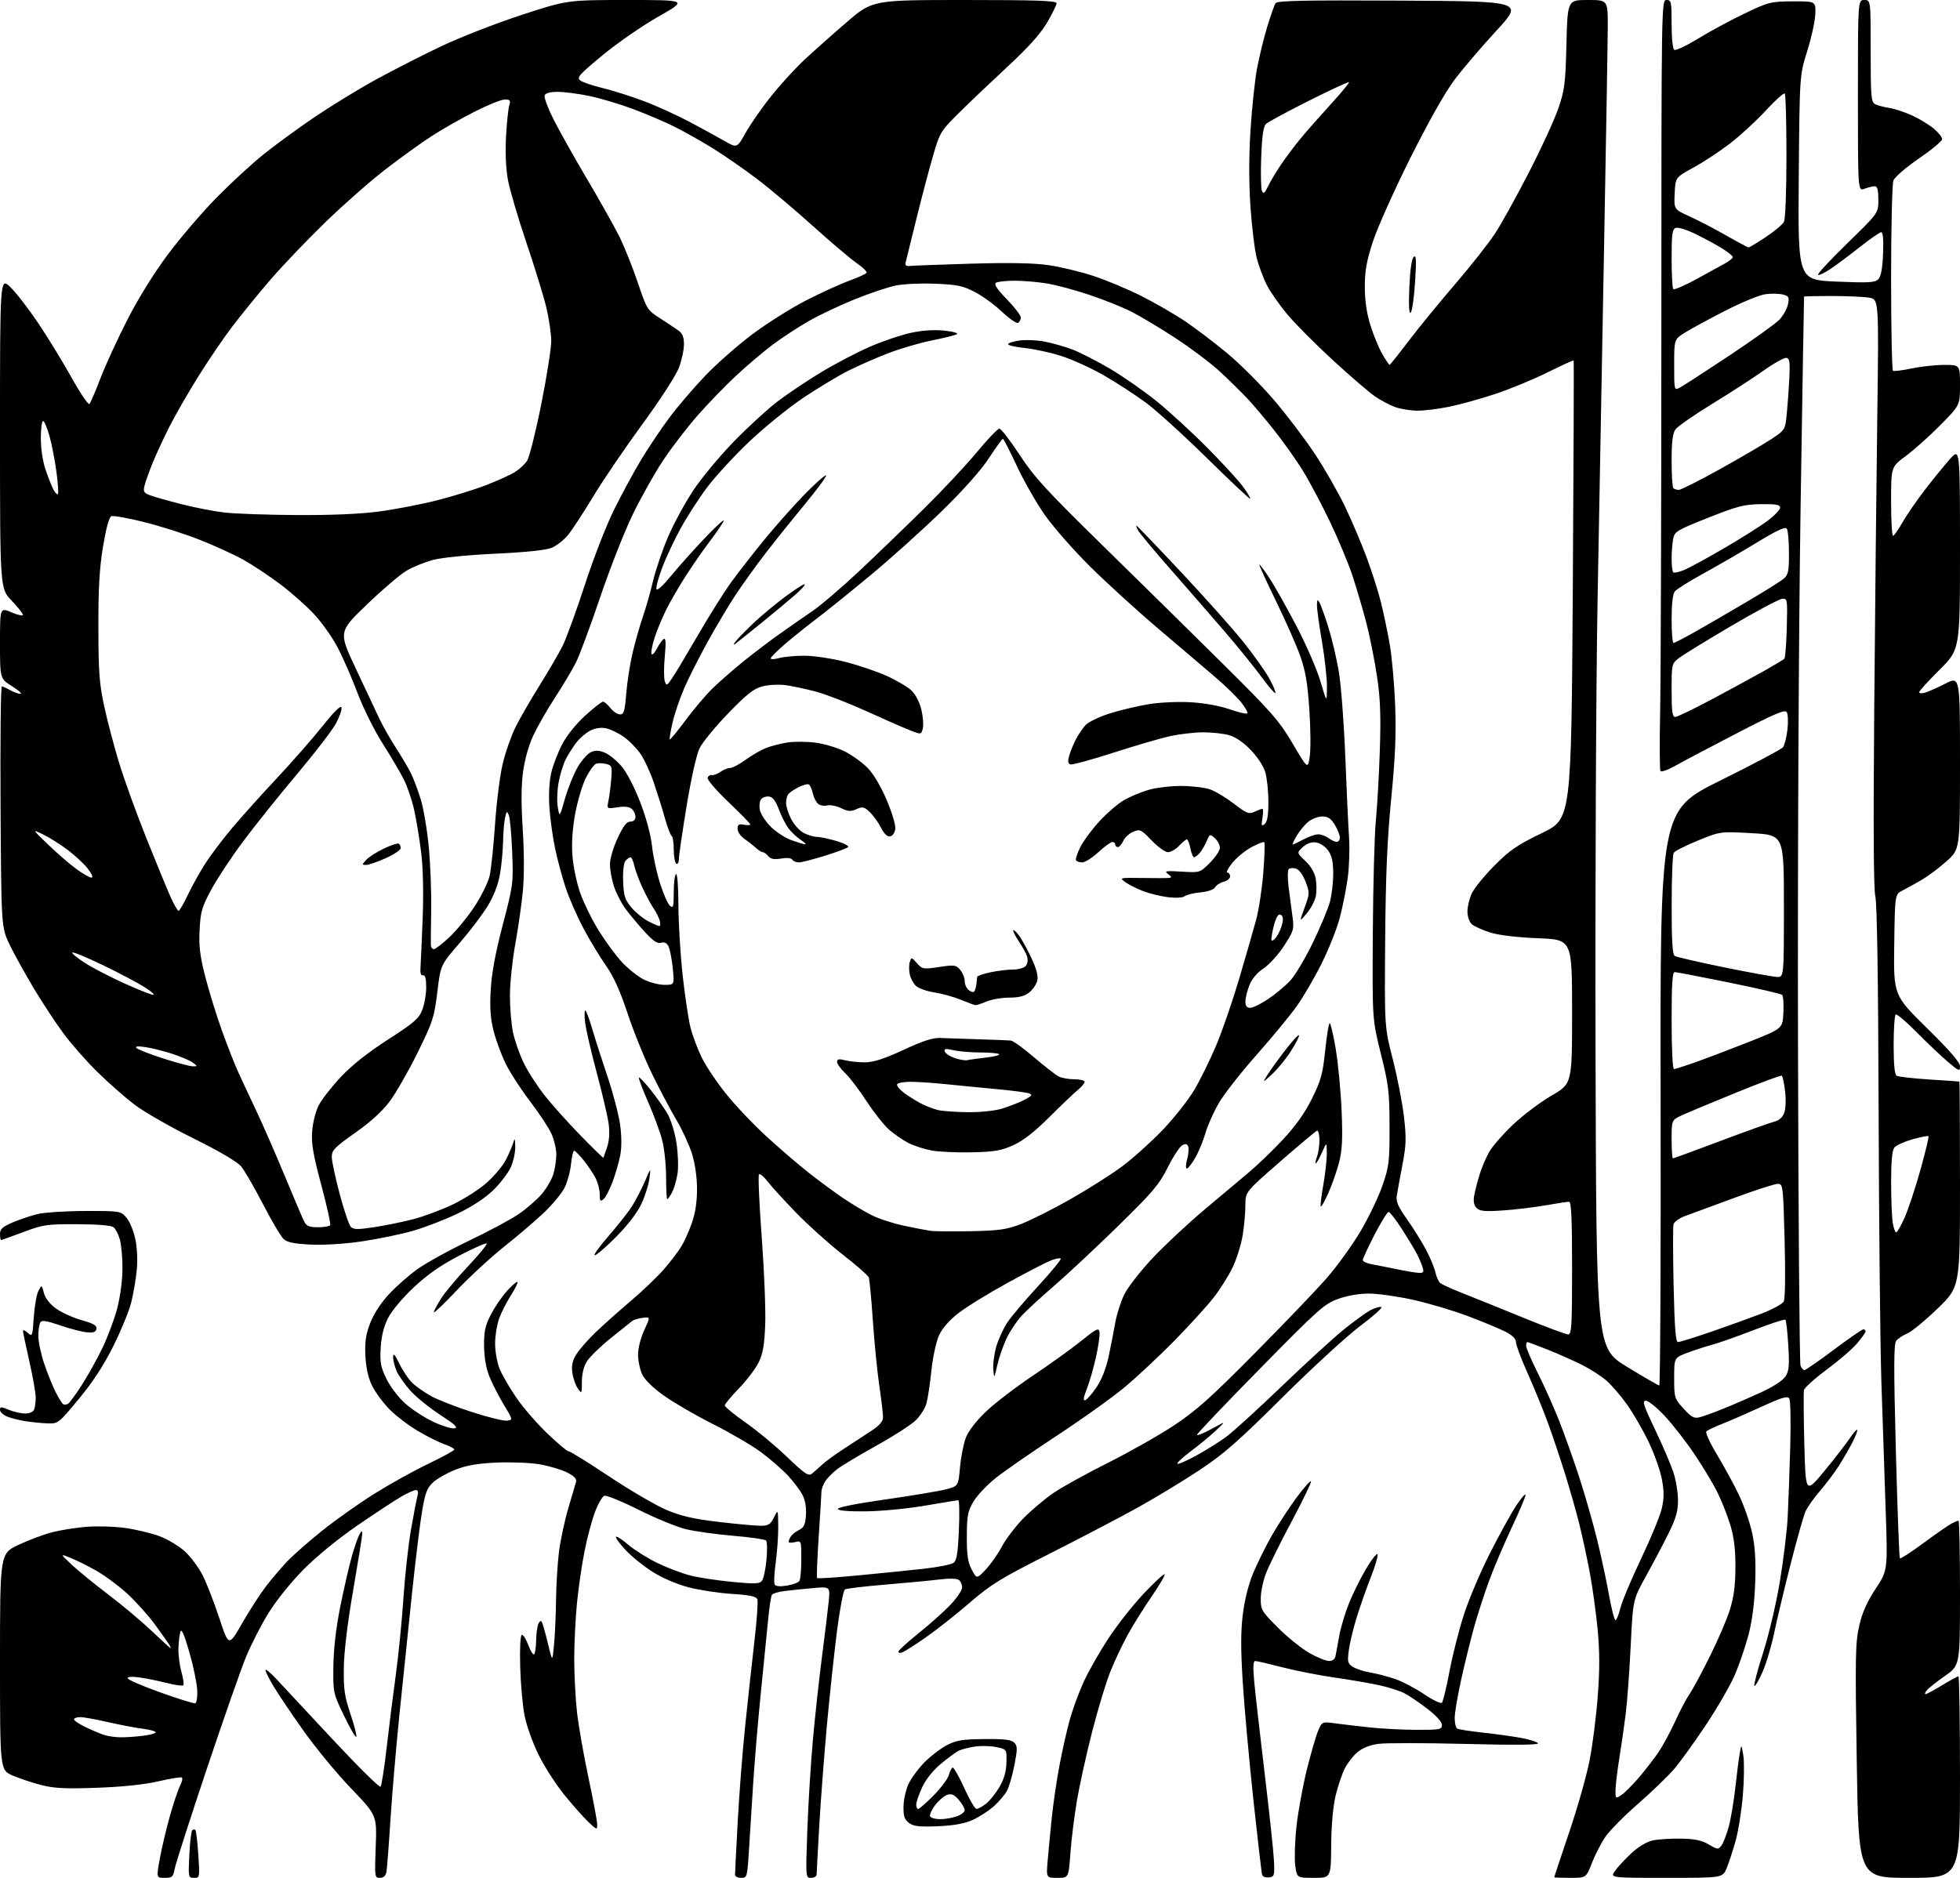 <?xml version="1.0" encoding="UTF-8" standalone="no"?>
<svg 
  version="1.1" 
  xmlns="http://www.w3.org/2000/svg" 
  xmlns:xlink="http://www.w3.org/1999/xlink" 
  xmlns:svg="http://www.w3.org/2000/svg"
  xmlns:rdf="http://www.w3.org/1999/02/22-rdf-syntax-ns#"
  xmlns:cc="http://creativecommons.org/ns#"
  xmlns:dc="http://purl.org/dc/elements/1.1/"
  viewBox="0 0 768 736"
  width="768"
  height="736"
>
<style>svg {background-color: white; }</style>"
<path stroke="none" fill="black" fill-rule="evenodd" d="M64.51,736.00C61.24,736.00 61.24,736.00 62.66,728.25C63.45,723.99 65.22,716.48 66.62,711.56C68.01,706.64 69.79,701.38 70.57,699.87C71.35,698.35 71.66,696.91 71.25,696.66C70.84,696.41 66.67,697.09 62.00,698.17C56.51,699.44 48.02,700.33 38.00,700.69C25.62,701.13 21.23,700.92 16.21,699.63C12.75,698.75 7.69,697.06 4.96,695.89C0.00,693.75 0.00,693.75 -0.00,651.33C-0.00,608.90 -0.00,608.90 7.25,605.48C11.24,603.60 17.17,601.38 20.43,600.54C23.69,599.70 29.76,598.74 33.93,598.40C38.09,598.07 44.94,598.28 49.15,598.87C53.35,599.46 59.39,600.92 62.57,602.11C65.74,603.30 70.20,605.99 72.48,608.09C74.76,610.19 77.89,614.41 79.43,617.45C80.97,620.50 83.90,628.03 85.93,634.19C89.63,645.38 89.63,645.38 94.90,636.17C97.80,631.11 102.00,624.61 104.22,621.73C106.45,618.85 110.13,614.53 112.39,612.12C114.65,609.72 120.78,604.31 126.02,600.10C131.25,595.90 140.47,589.35 146.52,585.55C152.56,581.76 162.11,576.44 167.75,573.75C173.39,571.05 178.00,568.52 178.00,568.12C178.00,567.73 176.31,566.82 174.25,566.10C172.19,565.39 167.52,563.06 163.88,560.93C160.24,558.81 155.19,554.96 152.65,552.39C150.11,549.81 147.03,545.64 145.79,543.10C144.31,540.07 143.42,536.12 143.18,531.50C142.91,526.12 143.32,523.17 144.98,518.75C146.31,515.22 149.10,510.86 152.23,507.44C155.02,504.38 160.14,499.86 163.59,497.40C167.04,494.93 176.09,489.95 183.68,486.32C191.28,482.70 200.04,478.01 203.14,475.90C206.24,473.80 210.33,470.26 212.23,468.04C214.13,465.83 216.20,462.27 216.84,460.14C217.48,458.01 217.99,454.52 217.98,452.38C217.97,450.25 217.10,446.61 216.05,444.29C215.00,441.98 211.22,436.26 207.65,431.59C204.09,426.92 199.79,420.26 198.10,416.80C196.41,413.33 194.29,407.57 193.39,404.00C192.18,399.22 191.89,394.98 192.28,388.00C192.64,381.45 194.11,373.52 197.00,362.50C201.09,346.86 201.17,346.22 200.69,334.00C200.42,327.12 199.83,320.60 199.38,319.50C198.64,317.71 198.49,317.81 197.90,320.50C197.53,322.15 197.18,326.39 197.12,329.92C197.05,333.45 196.51,339.18 195.90,342.65C195.20,346.69 193.48,351.14 191.15,355.00C189.14,358.31 184.16,364.90 180.07,369.63C172.64,378.23 172.64,378.23 171.35,388.87C170.16,398.72 169.60,400.45 163.67,412.50C160.15,419.65 155.26,428.20 152.82,431.50C149.83,435.53 145.35,439.63 139.18,443.98C131.16,449.64 130.00,450.83 130.00,453.40C130.00,455.01 131.39,461.55 133.09,467.92C134.78,474.29 136.75,480.10 137.46,480.84C138.51,481.93 140.17,481.96 146.55,480.99C150.84,480.34 157.76,478.93 161.92,477.85C166.09,476.77 173.14,474.13 177.58,471.99C182.03,469.85 188.02,465.99 190.88,463.41C193.75,460.84 197.05,456.87 198.20,454.61C199.36,452.35 200.65,449.38 201.06,448.00C201.71,445.87 201.84,446.10 201.89,449.50C201.93,451.70 201.14,455.30 200.14,457.50C199.14,459.70 196.11,463.68 193.41,466.34C190.27,469.44 185.25,472.76 179.50,475.55C174.55,477.94 166.65,481.01 161.94,482.37C157.23,483.72 148.23,485.59 141.94,486.52C135.11,487.53 126.99,488.04 121.79,487.80C115.34,487.49 112.59,486.94 111.16,485.64C110.10,484.69 106.46,478.53 103.06,471.96C99.67,465.40 95.78,458.71 94.43,457.10C92.90,455.28 85.81,451.13 75.73,446.14C66.80,441.72 56.47,435.81 52.77,432.99C49.07,430.18 42.52,424.42 38.21,420.19C33.89,415.96 27.88,409.12 24.84,405.00C21.80,400.88 16.62,393.00 13.32,387.50C10.02,382.00 5.78,374.36 3.91,370.52C0.50,363.55 0.50,363.55 0.22,316.27C0.07,290.27 0.29,269.02 0.72,269.04C1.15,269.05 2.62,269.71 4.00,270.50C5.38,271.29 7.17,271.94 8.00,271.95C8.82,271.95 7.36,270.62 4.75,268.98C0.00,266.00 0.00,266.00 0.00,252.03C0.00,238.07 0.00,238.07 4.50,240.00C6.98,241.06 9.00,241.50 9.00,240.98C9.00,240.46 6.97,237.92 4.50,235.34C-0.00,230.64 -0.00,230.64 -0.00,169.62C-0.00,108.59 -0.00,108.59 4.08,112.55C6.33,114.72 11.25,121.08 15.01,126.69C18.77,132.29 24.64,141.88 28.05,148.01C31.46,154.13 34.61,158.77 35.04,158.32C35.47,157.87 37.44,153.28 39.42,148.12C41.40,142.96 46.18,132.58 50.04,125.06C54.35,116.65 60.49,106.79 65.97,99.48C70.87,92.94 79.41,82.99 84.95,77.36C90.48,71.74 98.72,64.15 103.25,60.51C107.79,56.87 116.70,50.35 123.06,46.03C129.41,41.71 140.21,35.09 147.06,31.32C153.90,27.56 165.57,21.60 173.00,18.08C180.43,14.56 194.56,9.05 204.41,5.84C222.31,-0.00 222.31,-0.00 245.87,-0.00C269.42,0.00 269.42,0.00 257.96,6.52C251.66,10.10 241.81,16.92 236.09,21.66C226.79,29.36 225.86,30.42 227.40,31.55C228.35,32.25 232.36,33.60 236.32,34.56C240.27,35.52 247.55,37.83 252.50,39.71C257.45,41.58 265.55,45.28 270.50,47.92C275.45,50.56 281.59,53.92 284.15,55.39C288.80,58.06 288.80,58.06 292.33,51.78C294.28,48.33 298.79,41.87 302.35,37.44C305.91,33.01 311.69,26.71 315.19,23.44C318.68,20.17 326.12,13.56 331.71,8.75C341.87,-0.00 341.87,-0.00 377.94,-0.00C406.46,-0.00 414.00,0.27 414.00,1.27C414.00,1.97 412.31,5.41 410.25,8.92C407.67,13.29 402.91,18.60 395.04,25.89C388.74,31.73 380.17,39.88 376.00,44.00C368.69,51.23 368.32,51.82 365.76,60.50C364.30,65.45 361.32,76.70 359.14,85.50C356.96,94.30 355.02,102.17 354.83,103.00C354.61,104.00 355.16,104.41 356.50,104.24C357.60,104.10 368.41,103.70 380.52,103.34C395.81,102.90 405.10,103.08 410.91,103.93C415.51,104.60 423.32,106.47 428.27,108.09C433.21,109.70 441.66,113.23 447.04,115.92C452.42,118.62 460.24,123.13 464.41,125.94C468.58,128.75 476.02,134.41 480.95,138.52C485.89,142.62 494.05,150.79 499.09,156.66C504.13,162.53 511.39,172.10 515.23,177.92C519.07,183.74 524.37,193.00 527.01,198.50C529.64,204.00 533.47,213.00 535.51,218.50C537.55,224.00 540.06,231.88 541.09,236.00C542.12,240.12 543.67,247.55 544.54,252.50C545.41,257.45 546.37,268.25 546.68,276.50C547.10,287.79 546.72,296.82 545.13,313.00C543.55,329.10 542.96,343.04 542.76,368.50C542.50,402.50 542.50,402.50 545.76,415.23C547.55,422.23 549.52,432.36 550.13,437.73C551.09,446.06 551.00,448.83 549.53,456.50C548.59,461.45 547.59,466.86 547.32,468.52C546.93,470.93 547.75,472.83 551.42,478.02C553.93,481.58 557.29,486.98 558.87,490.00C560.46,493.02 562.06,496.93 562.44,498.68C562.82,500.43 563.68,502.32 564.34,502.87C565.01,503.43 568.92,505.20 573.03,506.82C577.14,508.43 587.79,512.73 596.70,516.38C605.60,520.02 613.59,523.00 614.45,523.00C615.81,523.00 616.00,519.85 616.00,497.00C616.00,477.79 615.69,471.00 614.83,471.00C614.18,471.00 610.02,471.64 605.58,472.42C601.14,473.20 593.59,474.10 588.82,474.42C581.79,474.89 579.85,474.71 578.60,473.46C577.57,472.42 577.25,470.88 577.62,468.71C577.93,466.95 578.87,463.25 579.70,460.50C580.54,457.75 582.27,453.67 583.55,451.43C584.83,449.19 589.06,444.36 592.95,440.69C596.84,437.02 603.62,431.92 608.01,429.37C616.00,424.73 616.00,424.73 616.00,396.50C616.00,368.26 616.00,368.26 602.75,367.73C594.51,367.41 587.42,366.56 584.00,365.51C580.98,364.57 577.71,363.10 576.75,362.25C575.72,361.33 575.00,359.27 575.00,357.25C575.00,355.35 575.76,352.16 576.70,350.15C577.63,348.14 581.61,343.25 585.55,339.28C591.61,333.17 594.47,331.21 604.20,326.50C615.68,320.93 615.68,320.93 616.28,231.24C616.60,181.90 616.75,141.42 616.61,141.28C616.46,141.13 611.84,143.25 606.33,145.98C600.81,148.72 591.62,152.51 585.90,154.41C580.18,156.31 572.03,158.57 567.79,159.43C563.55,160.29 557.93,160.98 555.29,160.96C552.66,160.93 548.79,160.30 546.70,159.56C544.61,158.81 541.03,156.92 538.75,155.35C536.46,153.78 529.01,147.37 522.19,141.09C515.37,134.82 507.32,126.72 504.31,123.09C501.30,119.47 497.74,114.37 496.41,111.77C495.08,109.16 493.30,104.44 492.47,101.27C491.64,98.10 490.52,89.02 489.98,81.10C489.34,71.62 489.34,61.33 490.00,50.96C490.55,42.30 491.70,31.45 492.55,26.85C493.41,22.26 495.20,14.90 496.54,10.50C497.89,6.10 499.35,1.93 499.81,1.24C500.45,0.25 510.94,0.04 548.80,0.24C596.97,0.50 596.97,0.50 586.37,12.00C580.54,18.32 573.12,27.02 569.89,31.33C566.24,36.19 559.66,47.85 552.56,62.05C546.27,74.64 539.69,89.34 537.94,94.72C535.45,102.41 534.77,106.21 534.79,112.50C534.80,117.89 535.51,122.78 536.99,127.50C538.19,131.35 540.28,136.41 541.63,138.75C542.98,141.09 544.26,143.00 544.47,143.00C544.69,143.00 548.01,138.84 551.87,133.75C555.73,128.66 563.91,118.65 570.06,111.50C576.21,104.35 583.30,95.35 585.82,91.50C588.33,87.65 594.32,76.85 599.12,67.50C603.93,58.15 609.10,46.90 610.61,42.50C613.08,35.29 613.40,32.80 613.79,17.25C614.23,-0.00 614.23,-0.00 622.11,-0.00C630.00,0.00 630.00,0.00 629.98,10.25C629.97,15.89 629.31,55.15 628.52,97.50C627.73,139.85 626.59,201.95 625.98,235.50C625.38,269.05 625.02,348.66 625.19,412.42C625.50,528.34 625.50,528.34 637.47,535.67C644.05,539.70 649.76,543.00 650.16,543.00C650.56,543.00 650.80,492.29 650.69,430.31C650.50,317.61 650.50,317.61 674.00,305.96C686.93,299.55 698.01,293.67 698.63,292.90C699.25,292.13 700.04,289.02 700.38,286.00C700.73,282.98 700.61,279.87 700.11,279.11C699.39,278.00 695.40,279.70 680.35,287.50C669.98,292.88 659.18,298.59 656.34,300.19C653.50,301.78 650.92,302.69 650.62,302.19C650.31,301.69 650.26,290.98 650.51,278.39C650.76,265.80 650.98,198.01 650.98,127.75C651.00,0.67 651.01,0.00 653.00,0.00C654.86,0.00 655.00,0.67 655.00,9.44C655.00,15.02 655.43,19.15 656.06,19.54C656.65,19.90 660.88,17.89 665.46,15.08C670.05,12.27 678.23,7.85 683.65,5.27C693.09,0.76 693.87,0.57 702.50,0.53C711.50,0.50 711.50,0.50 711.30,5.59C711.18,8.40 709.75,14.92 708.12,20.09C705.15,29.50 705.15,29.50 704.82,69.60C704.50,109.71 704.50,109.71 719.46,110.36C732.18,110.91 734.65,110.77 735.96,109.47C737.04,108.39 737.61,105.37 737.85,99.46C738.08,94.03 737.83,91.00 737.16,91.00C736.59,91.00 732.83,93.60 728.81,96.78C724.79,99.96 719.58,103.85 717.23,105.43C714.88,107.01 712.70,108.03 712.37,107.70C712.04,107.38 717.23,101.80 723.90,95.30C736.03,83.50 736.03,83.50 736.02,78.25C736.00,74.36 735.63,73.00 734.57,73.00C733.78,73.00 731.98,73.44 730.57,73.98C728.00,74.95 728.00,74.95 728.00,37.48C728.00,0.00 728.00,0.00 730.50,0.00C733.00,0.00 733.00,0.00 733.00,19.96C733.00,37.97 733.17,40.02 734.75,40.83C735.71,41.32 738.20,41.98 740.29,42.30C742.37,42.62 746.42,43.96 749.29,45.28C752.15,46.60 755.96,48.92 757.75,50.43C759.54,51.94 761.00,53.79 761.00,54.53C761.00,55.28 756.91,58.69 751.91,62.12C746.80,65.62 742.42,69.39 741.91,70.74C741.41,72.05 741.00,89.27 741.00,109.01C741.00,128.74 741.34,145.08 741.75,145.33C742.16,145.58 745.42,145.17 749.00,144.41C752.58,143.66 758.31,143.03 761.75,143.02C768.00,143.00 768.00,143.00 768.00,150.91C768.00,158.82 768.00,158.82 760.25,166.66C755.99,170.97 749.91,176.41 746.75,178.74C741.00,182.99 741.00,182.99 741.00,196.49C741.00,203.92 741.34,210.00 741.75,210.00C742.16,210.00 743.78,207.72 745.34,204.94C746.90,202.16 750.84,196.42 754.09,192.19C757.33,187.96 761.79,182.47 763.99,180.00C767.99,175.50 767.99,175.50 768.00,215.02C768.00,254.55 768.00,254.55 760.00,262.50C755.60,266.87 752.00,270.83 752.00,271.29C752.00,271.76 753.01,271.85 754.25,271.50C755.49,271.15 759.09,269.55 762.25,267.94C768.00,265.02 768.00,265.02 768.00,298.91C768.00,332.81 768.00,332.81 762.82,337.47C759.98,340.03 755.59,343.33 753.07,344.81C750.56,346.28 747.15,348.17 745.50,349.00C742.50,350.50 742.50,350.50 742.23,370.28C741.96,390.05 741.96,390.05 754.98,402.87C764.03,411.77 768.00,416.37 768.00,417.93C768.00,420.02 767.66,419.90 763.25,416.17C760.64,413.96 755.16,408.76 751.07,404.62C746.99,400.49 743.28,397.33 742.82,397.61C742.37,397.89 742.00,403.24 742.00,409.50C742.00,417.22 742.38,421.12 743.19,421.62C743.84,422.02 749.58,422.68 755.94,423.08C762.30,423.48 767.61,423.85 767.75,423.90C767.89,423.96 768.00,442.08 768.00,464.18C768.00,504.37 768.00,504.37 759.25,512.83C754.44,517.49 749.11,521.88 747.42,522.59C745.73,523.30 743.77,524.58 743.06,525.43C742.03,526.67 741.99,535.01 742.87,568.63C743.47,591.55 744.18,610.51 744.44,610.78C744.71,611.04 748.88,608.33 753.71,604.76C758.55,601.19 763.48,597.75 764.68,597.13C765.89,596.51 767.12,596.00 767.43,596.00C767.75,596.00 768.00,608.76 768.00,624.36C768.00,652.71 768.00,652.71 762.17,656.80C758.96,659.05 755.75,661.59 755.04,662.45C754.33,663.30 754.09,664.00 754.50,664.00C754.90,664.00 757.83,662.42 761.00,660.50C764.17,658.58 767.04,657.00 767.38,657.00C767.72,657.00 768.00,674.77 768.00,696.50C768.00,736.00 768.00,736.00 748.13,736.00C728.26,736.00 728.26,736.00 727.54,690.25C726.90,649.35 727.00,643.73 728.50,637.21C729.70,632.00 731.53,627.87 734.93,622.71C739.69,615.50 739.69,615.50 738.86,591.50C738.40,578.30 737.65,555.80 737.19,541.50C736.73,527.20 736.24,479.50 736.11,435.50C735.96,384.48 735.50,353.99 734.83,351.32C734.14,348.52 734.00,324.13 734.40,277.32C734.72,238.92 735.26,187.20 735.60,162.40C736.20,117.29 736.20,117.29 732.35,116.66C730.23,116.31 723.66,116.02 717.75,116.01C711.84,116.00 706.96,116.11 706.90,116.25C706.85,116.39 706.23,154.07 705.52,200.00C704.79,247.78 704.36,336.97 704.52,408.50C704.67,477.25 705.12,534.29 705.51,535.25C705.90,536.21 706.59,537.00 707.04,537.00C707.50,537.00 712.68,533.40 718.56,529.00C724.44,524.60 729.65,521.00 730.13,521.00C730.61,521.00 731.00,521.37 731.00,521.82C731.00,522.27 729.48,524.41 727.63,526.57C725.78,528.74 720.42,533.35 715.73,536.83C711.03,540.31 707.04,543.90 706.85,544.83C706.66,545.75 706.73,555.27 707.00,565.98C707.50,585.47 707.50,585.47 714.90,576.49C718.97,571.55 723.42,565.81 724.80,563.73C726.17,561.66 727.48,560.15 727.72,560.38C727.95,560.62 727.15,562.76 725.93,565.15C724.72,567.54 722.29,571.75 720.53,574.50C718.77,577.25 715.42,581.72 713.07,584.43C710.72,587.14 708.19,590.74 707.44,592.43C706.69,594.12 704.08,603.38 701.63,613.00C699.17,622.62 696.28,634.77 695.19,640.00C694.10,645.23 692.03,652.16 690.59,655.40C689.15,658.65 687.72,661.06 687.42,660.75C687.11,660.45 688.67,654.54 690.89,647.62C693.14,640.55 696.01,628.34 697.43,619.77C698.81,611.37 700.18,600.23 700.46,595.00C700.74,589.77 701.19,577.40 701.47,567.50C701.75,557.60 701.59,548.88 701.11,548.13C700.41,547.03 698.25,547.67 690.16,551.38C684.63,553.91 677.71,556.93 674.80,558.07C671.88,559.21 669.11,560.52 668.63,560.99C668.15,561.46 670.02,565.56 672.87,570.28C675.67,574.92 679.55,582.06 681.49,586.15C683.43,590.23 685.73,596.93 686.60,601.04C687.73,606.38 688.05,611.91 687.74,620.50C687.46,628.28 686.55,635.35 685.16,640.61C683.99,645.08 681.63,652.05 679.92,656.11C678.21,660.18 673.07,669.12 668.49,676.00C663.92,682.88 658.23,690.75 655.85,693.50C653.47,696.25 647.15,702.33 641.81,707.00C636.46,711.67 630.74,717.46 629.08,719.87C627.43,722.27 625.05,726.88 623.79,730.12C621.51,736.00 621.51,736.00 615.26,736.00C611.81,736.00 609.00,735.89 609.00,735.75C609.00,735.61 611.67,727.61 614.92,717.97C618.18,708.33 621.77,695.62 622.91,689.72C624.05,683.82 625.47,672.58 626.06,664.75C626.85,654.32 626.83,647.28 626.00,638.50C625.37,631.90 623.96,621.77 622.87,616.00C621.77,610.23 619.98,601.90 618.88,597.50C617.79,593.10 615.30,584.33 613.35,578.00C611.40,571.67 608.22,562.23 606.28,557.00C604.34,551.77 600.78,543.11 598.37,537.74C595.97,532.38 594.00,527.10 594.00,526.01C594.00,524.70 592.59,523.32 589.77,521.88C587.45,520.70 580.81,517.95 575.02,515.77C569.24,513.60 559.59,510.74 553.60,509.41C547.60,508.09 539.86,507.00 536.39,507.00C532.48,507.00 527.87,507.80 524.29,509.10C518.95,511.03 516.58,513.14 493.78,536.35C480.18,550.18 469.05,561.88 469.03,562.35C469.01,562.81 471.59,561.77 474.75,560.04C480.50,556.88 480.50,556.88 476.41,560.69C474.17,562.79 469.74,566.44 466.57,568.82C463.40,571.20 461.05,573.39 461.35,573.69C461.66,573.99 464.96,572.56 468.70,570.51C472.44,568.46 477.70,565.17 480.38,563.21C483.07,561.24 492.97,552.23 502.38,543.18C511.80,534.14 522.81,524.08 526.85,520.84C530.88,517.60 535.53,514.26 537.16,513.42C538.80,512.57 540.65,512.05 541.27,512.26C541.90,512.47 538.15,515.82 532.95,519.72C527.75,523.62 514.05,536.21 502.50,547.69C485.11,564.99 479.52,569.89 470.00,576.19C463.68,580.37 452.88,586.93 446.00,590.76C439.12,594.58 423.60,602.71 411.50,608.83C391.99,618.68 388.40,620.89 379.73,628.36C374.35,632.99 366.63,639.08 362.57,641.89C358.51,644.69 354.47,647.27 353.59,647.60C352.72,647.94 352.00,647.82 352.00,647.35C352.00,646.87 355.64,643.56 360.09,639.99C364.55,636.42 370.17,631.38 372.59,628.79C375.02,626.20 377.00,623.22 377.00,622.17C377.00,621.11 376.44,619.80 375.75,619.25C374.97,618.63 372.06,618.56 368.00,619.06C364.43,619.50 354.90,620.40 346.83,621.07C338.76,621.74 331.67,622.59 331.07,622.96C330.47,623.33 329.09,630.57 327.99,639.05C326.90,647.54 325.12,664.16 324.03,675.99C322.95,687.82 321.60,705.54 321.03,715.36C320.46,725.18 320.00,733.85 320.00,734.61C320.00,735.37 319.03,736.00 317.84,736.00C315.69,736.00 315.68,735.98 316.33,717.56C316.68,707.42 317.67,691.33 318.53,681.81C319.39,672.29 321.01,657.52 322.12,649.00C323.23,640.48 324.40,630.87 324.72,627.65C325.30,621.81 325.30,621.81 318.40,622.44C314.60,622.79 309.60,623.30 307.27,623.59C304.95,623.88 302.77,624.56 302.44,625.09C302.11,625.63 301.45,629.99 300.98,634.79C300.52,639.58 299.23,652.50 298.12,663.50C297.01,674.50 295.65,690.70 295.09,699.50C294.54,708.30 293.79,720.11 293.43,725.75C292.80,735.71 292.72,736.00 290.39,736.00C289.08,736.00 288.00,735.44 288.01,734.75C288.01,734.06 288.49,724.73 289.06,714.00C289.64,703.27 290.95,686.40 291.98,676.50C293.00,666.60 294.63,651.71 295.59,643.42C296.56,635.12 297.08,627.66 296.76,626.82C296.32,625.68 293.87,625.16 286.84,624.71C281.70,624.39 274.04,623.22 269.82,622.12C265.20,620.92 259.56,618.49 255.67,616.04C252.12,613.79 247.33,609.91 245.02,607.40C242.71,604.90 241.06,602.60 241.36,602.31C241.66,602.01 243.84,603.42 246.20,605.45C248.57,607.47 253.65,610.67 257.50,612.55C261.35,614.43 267.18,616.65 270.46,617.48C273.73,618.32 281.16,619.45 286.96,620.00C295.96,620.86 297.66,620.79 298.60,619.51C299.21,618.69 299.99,614.99 300.34,611.29C300.68,607.59 300.60,604.20 300.16,603.76C299.71,603.31 293.98,602.49 287.42,601.93C280.87,601.38 272.57,600.23 269.00,599.40C265.43,598.56 257.04,595.14 250.36,591.79C243.68,588.44 237.57,585.95 236.78,586.25C236.00,586.55 234.37,589.36 233.18,592.49C231.98,595.61 230.13,602.52 229.07,607.83C228.00,613.15 226.65,622.42 226.07,628.42C225.48,634.43 225.00,644.24 225.00,650.21C225.00,656.19 225.48,665.45 226.06,670.79C226.64,676.13 228.67,687.75 230.56,696.60C232.45,705.46 234.00,713.76 234.00,715.05C234.00,717.30 233.86,717.26 230.41,713.95C228.43,712.05 224.18,707.24 220.96,703.25C217.74,699.27 213.27,692.29 211.03,687.75C208.79,683.21 206.33,676.35 205.56,672.50C204.79,668.65 204.02,659.99 203.83,653.26C203.63,645.89 203.89,640.92 204.47,640.76C205.01,640.62 206.15,642.43 207.02,644.78C207.89,647.13 208.92,648.75 209.30,648.36C209.69,647.98 210.03,645.60 210.07,643.08C210.11,640.56 210.48,637.63 210.90,636.57C211.31,635.50 211.93,635.08 212.27,635.63C212.61,636.19 213.70,639.98 214.67,644.07C216.46,651.50 216.46,651.50 217.10,644.50C217.46,640.65 217.81,632.76 217.88,626.97C217.94,621.18 218.46,612.75 219.03,608.23C219.60,603.71 221.22,596.07 222.64,591.26C224.07,586.44 225.45,581.74 225.71,580.82C226.05,579.63 225.04,578.55 222.25,577.13C220.07,576.02 215.28,574.59 211.60,573.94C207.91,573.30 200.31,572.98 194.70,573.23C187.31,573.55 182.89,574.30 178.64,575.95C175.42,577.20 171.46,579.41 169.84,580.86C167.38,583.08 166.67,584.85 165.44,591.97C164.63,596.62 162.83,611.25 161.44,624.47C160.05,637.68 157.83,659.11 156.50,672.09C155.18,685.06 153.59,703.73 152.97,713.59C152.35,723.44 151.65,732.51 151.40,733.75C151.11,735.23 150.24,736.00 148.86,736.00C146.81,736.00 146.77,735.68 147.22,723.75C147.68,711.50 147.68,711.50 137.59,700.96C132.04,695.17 123.72,685.09 119.10,678.58C114.48,672.07 109.19,664.23 107.35,661.18C105.51,658.12 104.01,655.14 104.02,654.56C104.04,653.98 105.95,655.54 108.27,658.04C110.60,660.54 120.57,671.23 130.43,681.81C140.29,692.39 148.70,700.69 149.11,700.27C149.52,699.85 150.59,692.98 151.50,685.00C152.41,677.02 154.01,664.25 155.07,656.61C156.12,648.96 157.47,635.46 158.06,626.61C158.64,617.75 159.99,605.55 161.04,599.50C162.10,593.45 163.25,587.49 163.60,586.25C164.02,584.76 163.80,584.00 162.95,584.00C162.25,584.00 159.61,585.20 157.09,586.66C154.56,588.13 146.88,593.19 140.00,597.91C132.60,602.99 124.03,609.99 119.00,615.07C114.10,620.02 108.26,627.27 105.22,632.19C102.31,636.88 98.31,644.72 96.31,649.61C94.32,654.50 87.38,674.33 80.90,693.68C74.42,713.03 68.82,730.47 68.45,732.43C67.84,735.66 67.46,736.00 64.51,736.00zM76.03,736.00C73.80,736.00 73.76,735.82 74.18,727.03C74.42,722.09 74.93,717.74 75.31,717.36C75.69,716.98 76.25,716.92 76.56,717.22C76.86,717.53 77.38,721.88 77.71,726.89C78.29,735.87 78.26,736.00 76.03,736.00zM414.34,736.00C409.94,736.00 409.94,736.00 410.52,729.25C410.83,725.54 411.55,718.00 412.12,712.50C412.68,707.00 414.04,697.77 415.12,692.00C416.21,686.23 418.02,678.17 419.15,674.10C420.27,670.02 422.72,663.35 424.58,659.26C426.44,655.17 430.82,647.47 434.31,642.16C437.79,636.85 444.06,628.90 448.22,624.50C452.39,620.10 456.04,616.73 456.34,617.02C456.63,617.31 454.40,621.13 451.38,625.52C448.36,629.91 444.14,636.65 442.01,640.50C439.88,644.35 436.76,650.94 435.08,655.14C433.40,659.34 430.19,669.91 427.96,678.64C425.72,687.36 423.05,699.45 422.02,705.50C420.98,711.55 419.82,720.89 419.43,726.25C418.73,736.00 418.73,736.00 414.34,736.00zM497.25,735.82C496.01,736.00 494.80,735.55 494.56,734.82C494.32,734.09 492.76,720.67 491.08,705.00C489.40,689.33 487.54,668.72 486.95,659.22C486.15,646.64 486.16,639.46 486.97,632.80C487.67,627.09 489.19,621.01 491.04,616.56C492.66,612.66 495.97,605.99 498.39,601.75C500.81,597.50 505.18,590.81 508.10,586.87C511.02,582.93 513.54,580.12 513.70,580.61C513.87,581.11 510.40,588.26 506.00,596.51C501.60,604.75 497.10,613.88 496.00,616.79C494.90,619.70 494.00,624.13 494.00,626.64C494.00,630.95 494.39,631.59 500.75,637.95C504.46,641.65 509.98,646.10 513.00,647.83C516.02,649.57 519.50,650.99 520.73,650.99C522.26,651.00 523.09,650.29 523.37,648.75C523.60,647.51 524.25,643.96 524.82,640.86C525.38,637.76 527.08,632.13 528.59,628.36C530.09,624.59 533.17,618.42 535.41,614.66C537.66,610.89 539.63,608.47 539.80,609.26C539.96,610.06 538.77,614.04 537.16,618.11C535.55,622.17 533.11,629.10 531.73,633.50C530.35,637.90 528.91,643.83 528.53,646.67C527.90,651.39 528.04,651.98 530.17,653.33C531.45,654.14 534.50,655.13 536.94,655.52C539.39,655.92 543.75,657.06 546.64,658.05C549.54,659.04 554.67,661.74 558.05,664.03C561.43,666.33 564.56,667.82 565.00,667.35C565.44,666.88 566.78,661.33 567.98,655.00C569.17,648.67 571.72,638.66 573.63,632.75C575.54,626.84 580.12,616.04 583.82,608.75C587.52,601.46 592.11,593.13 594.02,590.23C595.93,587.34 597.62,585.35 597.77,585.81C597.92,586.27 595.51,592.01 592.42,598.57C589.32,605.13 585.26,614.68 583.40,619.78C581.54,624.89 578.92,632.99 577.59,637.78C576.25,642.58 574.00,651.73 572.58,658.12C571.16,664.51 570.00,671.35 570.00,673.31C570.00,675.28 570.44,677.15 570.97,677.48C571.51,677.81 575.89,678.51 580.72,679.03C585.55,679.55 592.32,680.48 595.76,681.10C599.21,681.72 602.30,682.68 602.65,683.24C603.06,683.91 593.67,684.00 574.29,683.51C558.35,683.10 542.97,683.09 540.11,683.48C536.79,683.94 533.83,685.11 531.91,686.73C530.26,688.11 528.03,690.99 526.95,693.10C525.87,695.22 524.25,700.00 523.35,703.73C522.33,707.96 521.68,715.27 521.61,723.25C521.50,736.00 521.50,736.00 514.84,736.00C508.19,736.00 508.19,736.00 507.52,731.18C507.16,728.52 507.37,721.66 508.00,715.93C508.62,710.19 510.42,700.27 512.00,693.88C513.57,687.49 515.57,680.57 516.43,678.51C518.01,674.74 518.01,674.74 523.25,675.45C526.14,675.84 532.33,676.56 537.00,677.06C541.67,677.56 549.89,677.97 555.25,677.98C564.24,678.00 565.00,677.85 565.00,676.06C565.00,674.87 562.76,672.40 559.25,669.70C556.09,667.28 552.06,664.55 550.29,663.64C548.52,662.73 544.25,661.35 540.79,660.57C537.33,659.79 529.41,658.42 523.20,657.53C516.98,656.64 507.64,654.81 502.43,653.46C497.23,652.11 492.47,651.00 491.85,651.00C491.05,651.00 490.93,653.26 491.42,658.75C491.80,663.01 493.63,679.10 495.47,694.50C497.32,709.90 498.99,725.42 499.17,729.00C499.48,735.10 499.36,735.52 497.25,735.82zM652.92,736.00C630.86,736.00 630.86,736.00 632.87,733.19C633.97,731.64 636.88,728.52 639.34,726.25C642.07,723.74 645.32,721.81 647.66,721.31C649.77,720.87 654.74,720.55 658.70,720.62C664.13,720.71 666.80,721.28 669.57,722.91C673.06,724.97 673.29,724.98 674.55,723.28C675.27,722.30 676.54,719.02 677.37,716.00C678.20,712.98 679.37,706.00 679.98,700.50C680.59,695.00 681.37,688.92 681.72,687.00C682.35,683.50 682.35,683.50 683.09,688.00C683.50,690.48 683.43,697.45 682.93,703.50C682.43,709.55 681.15,717.65 680.07,721.50C679.00,725.35 677.41,730.19 676.55,732.25C674.97,736.00 674.97,736.00 652.92,736.00zM367.50,715.76C360.33,716.07 358.04,715.81 356.25,714.52C354.46,713.22 354.00,711.93 354.02,708.19C354.03,705.61 354.90,701.61 355.95,699.29C357.01,696.98 359.88,693.07 362.34,690.61C364.80,688.15 368.76,685.14 371.15,683.92C374.75,682.07 377.25,681.68 385.71,681.60C393.57,681.52 396.27,681.85 397.41,683.00C398.70,684.31 398.71,685.42 397.51,691.68C396.75,695.62 395.45,700.17 394.62,701.78C393.78,703.39 391.41,706.18 389.35,708.00C387.29,709.81 383.55,712.21 381.05,713.33C377.89,714.75 373.74,715.49 367.50,715.76zM368.41,713.00C370.22,713.00 373.12,712.51 374.85,711.90C376.58,711.30 378.00,710.20 378.00,709.46C378.00,708.72 376.96,706.90 375.69,705.43C373.95,703.40 372.85,702.91 371.19,703.44C369.99,703.82 367.84,705.66 366.41,707.52C364.99,709.39 364.12,711.38 364.47,711.96C364.83,712.53 366.60,713.00 368.41,713.00zM359.78,709.00C360.22,709.00 362.93,706.61 365.82,703.68C368.71,700.75 371.40,697.16 371.79,695.70C372.18,694.24 372.85,692.92 373.29,692.77C373.72,692.62 375.74,696.20 377.79,700.72C379.83,705.24 382.00,708.96 382.62,708.97C383.23,708.99 384.92,708.07 386.37,706.93C387.82,705.79 390.18,702.85 391.62,700.39C393.43,697.30 394.27,694.35 394.36,690.78C394.50,685.63 394.50,685.63 390.50,684.76C388.30,684.28 384.48,684.18 382.00,684.54C379.52,684.90 376.60,685.67 375.50,686.24C374.40,686.82 371.30,689.12 368.60,691.36C365.61,693.85 362.80,697.38 361.36,700.47C360.07,703.23 359.02,706.29 359.01,707.25C359.00,708.21 359.35,709.00 359.78,709.00zM635.29,703.55C636.55,702.72 639.61,699.67 642.10,696.77C644.58,693.87 648.04,689.41 649.79,686.85C651.53,684.29 654.53,678.76 656.44,674.55C658.36,670.35 660.84,665.63 661.95,664.07C663.07,662.50 666.65,655.88 669.90,649.36C673.16,642.84 676.77,634.42 677.91,630.64C679.42,625.70 680.00,621.06 680.00,614.00C680.00,606.86 679.43,602.35 677.89,597.36C676.72,593.58 674.41,587.80 672.75,584.51C671.09,581.22 667.11,574.63 663.91,569.87C660.71,565.11 655.55,558.47 652.44,555.11C649.33,551.75 645.96,549.00 644.95,549.00C643.38,549.00 643.90,550.63 648.49,560.25C651.45,566.44 654.68,573.98 655.68,577.00C656.68,580.02 657.50,584.98 657.50,588.00C657.50,592.33 656.71,595.09 653.79,601.00C651.75,605.12 647.78,612.65 644.96,617.73C639.85,626.95 639.85,626.95 638.96,645.23C638.47,655.28 637.58,667.33 636.98,672.00C636.39,676.67 635.25,684.55 634.45,689.50C633.66,694.45 633.01,699.97 633.00,701.77C633.00,704.95 633.06,705.00 635.29,703.55zM47.00,680.91C48.92,680.95 52.86,680.70 55.75,680.35C58.64,680.01 61.00,679.38 61.00,678.95C61.00,678.53 58.64,677.89 55.75,677.52C52.86,677.15 46.75,675.98 42.17,674.92C37.59,673.87 32.75,673.00 31.42,673.00C30.09,673.00 29.00,673.40 29.00,673.89C29.00,674.38 31.14,675.79 33.75,677.03C36.36,678.27 39.62,679.63 41.00,680.05C42.38,680.48 45.08,680.86 47.00,680.91zM139.60,680.74C139.29,681.04 137.12,677.29 134.77,672.39C130.53,663.57 130.50,663.42 130.63,653.00C130.72,646.15 131.67,637.99 133.37,629.50C134.81,622.35 136.85,613.50 137.90,609.83C138.95,606.16 140.29,602.33 140.88,601.33C141.68,599.94 141.94,599.86 141.96,601.00C141.97,601.83 140.38,611.73 138.43,623.00C136.20,635.85 134.82,647.23 134.72,653.50C134.59,662.05 134.97,664.71 137.35,671.84C138.89,676.43 139.90,680.43 139.60,680.74zM76.50,667.57C77.05,667.41 77.40,665.08 77.28,662.39C77.15,659.70 75.76,653.00 74.18,647.50C72.19,640.61 71.11,638.12 70.69,639.50C70.35,640.60 70.00,643.52 69.92,646.00C69.83,648.48 70.35,652.62 71.08,655.22C71.80,657.81 72.13,660.20 71.81,660.52C71.49,660.85 68.58,660.44 65.36,659.62C62.14,658.81 57.36,657.83 54.75,657.46C51.85,657.04 50.00,657.15 50.00,657.75C50.00,658.29 55.74,660.78 62.75,663.29C69.76,665.80 75.95,667.73 76.50,667.57zM66.81,645.96C66.98,645.98 66.80,645.44 66.40,644.75C66.01,644.06 63.46,640.46 60.75,636.74C58.03,633.03 53.03,627.48 49.65,624.41C46.27,621.34 40.80,617.32 37.50,615.47C34.20,613.62 29.70,611.39 27.50,610.52C23.50,608.94 23.50,608.94 28.15,613.30C30.71,615.69 37.16,620.95 42.48,624.99C47.80,629.02 55.38,635.38 59.33,639.12C63.27,642.86 66.64,645.93 66.81,645.96zM633.00,635.00C633.42,635.00 634.29,632.86 634.93,630.25C635.56,627.64 639.20,618.98 643.00,611.00C646.81,603.02 650.47,594.13 651.14,591.24C652.07,587.20 652.08,584.54 651.19,579.77C650.56,576.36 648.21,569.76 645.98,565.10C643.75,560.45 639.94,553.87 637.52,550.48C635.10,547.09 631.50,542.89 629.52,541.15C627.54,539.41 623.25,536.64 619.99,535.00C616.74,533.35 610.67,530.66 606.51,529.00C602.35,527.35 598.73,526.00 598.47,526.00C598.21,526.00 598.00,526.68 598.00,527.52C598.00,528.36 600.03,533.07 602.50,538.00C604.98,542.93 608.75,551.36 610.88,556.73C613.01,562.10 616.62,572.24 618.90,579.26C621.17,586.28 624.32,597.31 625.89,603.76C627.46,610.22 629.53,619.89 630.49,625.25C631.45,630.61 632.58,635.00 633.00,635.00zM308.35,621.45C310.63,621.07 312.83,620.25 313.23,619.63C313.64,619.01 313.98,615.19 313.98,611.14C314.00,603.79 314.00,603.78 311.50,604.41C310.12,604.76 309.01,604.69 309.02,604.27C309.02,603.85 309.41,602.90 309.88,602.16C310.35,601.42 311.80,600.29 313.11,599.64C315.04,598.68 315.56,597.54 315.80,593.78C315.99,590.87 315.49,587.91 314.47,585.94C313.57,584.20 311.01,580.80 308.79,578.39C306.57,575.97 301.77,571.80 298.12,569.11C294.48,566.43 286.10,561.52 279.50,558.21C272.90,554.90 264.31,549.93 260.40,547.17C255.90,544.00 252.70,540.89 251.65,538.68C250.74,536.76 250.00,533.24 250.01,530.85C250.02,528.37 251.06,524.27 252.44,521.31C254.86,516.11 254.86,516.11 251.86,516.49C250.21,516.70 248.33,517.27 247.68,517.76C247.03,518.25 243.21,521.32 239.18,524.57C235.16,527.83 230.99,531.90 229.93,533.62C228.72,535.58 228.00,538.54 228.00,541.59C228.00,546.33 227.96,546.39 226.40,544.15C225.51,542.89 224.56,540.12 224.27,538.00C223.89,535.16 224.30,533.25 225.82,530.82C226.96,528.99 230.27,525.19 233.19,522.37C236.11,519.55 242.32,514.00 247.00,510.03C251.68,506.07 257.59,500.42 260.14,497.47C262.69,494.52 265.73,490.55 266.90,488.65C268.08,486.76 269.96,482.57 271.09,479.35C272.46,475.43 273.13,471.03 273.12,466.00C273.11,461.41 272.35,456.06 271.15,452.22C270.07,448.76 267.37,442.87 265.14,439.12C262.92,435.37 258.64,427.32 255.65,421.22C252.66,415.12 248.29,404.36 245.95,397.31C242.98,388.35 240.43,382.70 237.47,378.50C235.14,375.20 231.19,368.68 228.70,364.00C226.20,359.32 223.04,352.12 221.67,348.00C220.30,343.88 218.42,336.90 217.50,332.50C216.57,328.10 215.57,320.85 215.27,316.39C214.95,311.45 215.23,306.16 215.99,302.89C216.68,299.92 218.62,294.88 220.30,291.67C222.13,288.20 225.79,283.64 229.35,280.42C232.65,277.44 235.76,275.00 236.28,275.00C236.79,275.00 238.10,276.12 239.18,277.50C240.26,278.88 241.95,280.00 242.94,280.00C244.46,280.00 244.83,278.75 245.40,271.64C245.78,267.04 246.94,259.73 247.99,255.39C249.03,251.05 250.82,244.84 251.94,241.60C253.07,238.35 254.87,232.03 255.93,227.55C256.99,223.08 259.68,215.24 261.89,210.13C264.10,205.03 268.50,196.95 271.67,192.17C274.83,187.40 281.92,178.87 287.41,173.20C292.91,167.54 300.58,160.48 304.45,157.51C308.33,154.55 315.94,149.42 321.37,146.12C326.80,142.82 335.45,138.27 340.60,136.01C345.75,133.75 353.18,131.23 357.10,130.41C361.79,129.43 366.28,129.16 370.23,129.61C373.73,130.00 375.67,130.59 374.87,131.02C374.12,131.43 369.68,132.53 365.00,133.46C360.33,134.40 352.67,136.64 347.98,138.46C343.29,140.27 336.26,143.36 332.36,145.32C328.47,147.28 320.53,152.06 314.72,155.94C308.92,159.83 299.33,167.62 293.41,173.25C287.49,178.89 280.04,187.01 276.85,191.31C273.65,195.61 269.02,202.82 266.56,207.35C264.09,211.87 260.91,218.66 259.49,222.43C258.07,226.20 257.04,229.97 257.20,230.81C257.39,231.77 259.62,229.75 263.18,225.42C266.30,221.61 272.53,214.68 277.02,210.00C281.52,205.32 284.40,202.85 283.44,204.50C282.47,206.15 279.80,209.97 277.51,213.00C275.22,216.03 271.24,221.78 268.67,225.79C266.09,229.80 262.70,235.65 261.13,238.79C259.56,241.93 257.50,246.86 256.56,249.75C255.61,252.64 255.03,255.57 255.26,256.25C255.49,256.94 256.42,256.07 257.33,254.31C258.24,252.56 259.48,250.82 260.09,250.44C260.88,249.96 260.99,251.89 260.49,257.26C260.10,261.38 260.09,265.72 260.47,266.91C261.12,268.94 261.27,268.88 263.43,265.70C264.68,263.86 269.20,256.31 273.48,248.93C277.76,241.54 283.52,232.35 286.29,228.50C289.06,224.65 295.03,216.98 299.55,211.45C304.08,205.93 311.23,197.89 315.44,193.59C319.66,189.29 323.36,186.03 323.68,186.34C323.99,186.65 320.22,191.77 315.31,197.71C310.40,203.64 303.44,212.32 299.85,217.00C296.25,221.68 291.08,228.88 288.34,233.00C285.61,237.12 280.64,245.45 277.31,251.50C273.97,257.55 269.85,265.71 268.14,269.63C266.43,273.55 264.37,279.61 263.56,283.09C262.74,286.57 262.25,289.58 262.45,289.78C262.65,289.98 265.42,286.63 268.60,282.32C271.78,278.02 276.55,272.39 279.20,269.81C281.84,267.23 287.27,262.49 291.25,259.26C295.24,256.04 301.65,251.17 305.50,248.44C309.35,245.70 315.13,241.68 318.36,239.49C321.58,237.31 329.68,230.39 336.36,224.12C343.03,217.85 354.49,206.82 361.80,199.61C369.12,192.40 378.55,182.34 382.75,177.25C386.95,172.16 390.93,168.00 391.59,168.00C392.25,168.00 395.82,172.61 399.51,178.25C405.26,187.02 410.00,192.19 432.27,214.00C446.60,228.03 467.84,248.95 479.49,260.50C498.44,279.29 501.28,282.55 506.55,291.50C512.43,301.50 512.43,301.50 513.20,296.50C513.62,293.75 513.55,285.40 513.04,277.95C512.32,267.48 511.50,262.72 509.43,256.95C507.96,252.85 503.69,243.20 499.95,235.51C496.21,227.82 493.27,221.40 493.42,221.24C493.57,221.09 495.29,223.37 497.24,226.30C499.19,229.24 503.96,237.68 507.84,245.07C511.71,252.46 516.02,262.32 517.39,267.00C519.89,275.50 519.89,275.50 519.95,269.35C519.98,265.97 519.10,257.93 518.00,251.50C516.90,245.07 516.01,238.61 516.03,237.15C516.05,235.01 516.24,234.81 517.00,236.11C517.52,237.00 519.07,241.28 520.43,245.61C521.80,249.95 523.66,257.77 524.56,263.00C525.46,268.23 526.62,283.30 527.13,296.50C527.65,309.70 528.32,324.08 528.62,328.45C528.92,332.82 528.66,340.02 528.04,344.45C527.41,348.88 526.00,355.88 524.90,360.00C523.79,364.12 520.66,372.00 517.92,377.50C515.19,383.00 510.82,390.51 508.23,394.19C505.63,397.87 498.55,406.47 492.50,413.29C486.45,420.11 479.80,428.57 477.72,432.10C475.64,435.62 473.23,440.98 472.37,444.00C471.50,447.02 469.70,451.41 468.36,453.75C467.01,456.09 465.52,458.00 465.04,458.00C464.56,458.00 464.61,456.38 465.15,454.41C465.70,452.43 465.89,450.16 465.59,449.37C465.18,448.31 464.55,448.17 463.23,448.88C462.24,449.40 459.70,453.31 457.57,457.55C454.21,464.27 451.72,467.21 438.11,480.52C429.52,488.92 418.23,499.48 413.00,503.99C407.77,508.50 402.00,513.83 400.17,515.84C398.34,517.85 395.76,521.75 394.44,524.50C393.12,527.25 391.48,531.98 390.79,535.00C389.54,540.48 389.54,540.49 389.21,536.72C389.02,534.64 389.56,530.59 390.40,527.72C391.24,524.85 393.18,520.62 394.71,518.32C396.25,516.01 401.70,509.57 406.84,503.99C411.98,498.41 415.93,493.59 415.62,493.29C415.31,492.98 413.59,493.31 411.78,494.01C409.98,494.72 402.34,498.67 394.82,502.79C387.30,506.91 378.59,512.29 375.47,514.73C371.73,517.67 369.15,520.68 367.85,523.60C366.78,526.03 365.47,532.18 364.95,537.26C364.42,542.34 363.56,548.09 363.02,550.03C362.49,551.97 360.58,554.98 358.78,556.71C356.97,558.45 350.10,562.87 343.50,566.54C336.90,570.21 330.03,574.32 328.23,575.68C326.43,577.03 324.27,579.19 323.42,580.48C322.58,581.76 321.88,583.65 321.87,584.66C321.86,585.67 321.38,593.60 320.80,602.29C320.22,610.97 319.93,618.27 320.17,618.51C320.41,618.75 327.56,618.28 336.05,617.47C344.55,616.67 356.11,615.49 361.75,614.87C367.38,614.24 372.72,613.20 373.61,612.55C374.88,611.62 375.33,608.87 375.73,599.68C376.01,593.26 375.90,588.00 375.48,588.00C375.06,588.00 369.27,588.94 362.61,590.09C355.95,591.25 345.59,592.26 339.60,592.34C332.75,592.44 328.56,592.11 328.33,591.45C328.11,590.80 335.11,589.38 346.73,587.72C357.06,586.24 367.75,584.46 370.50,583.76C375.50,582.50 375.50,582.50 376.16,575.14C376.52,571.09 377.55,565.86 378.44,563.51C379.45,560.88 382.45,556.97 386.29,553.30C389.70,550.03 397.90,543.74 404.50,539.32C411.10,534.91 419.65,528.76 423.50,525.67C429.72,520.67 430.54,520.27 430.83,522.11C431.01,523.24 430.40,527.62 429.46,531.84C428.53,536.05 426.91,541.68 425.86,544.34C424.52,547.76 424.33,549.06 425.23,548.78C425.93,548.56 427.92,546.28 429.66,543.71C431.64,540.79 433.40,536.33 434.38,531.77C435.23,527.77 436.40,521.80 436.98,518.50C437.55,515.20 439.15,510.19 440.53,507.36C441.91,504.53 446.90,498.12 451.61,493.11C456.32,488.11 465.39,479.62 471.76,474.26C478.13,468.89 486.07,462.22 489.42,459.42C492.76,456.63 498.76,450.85 502.75,446.57C507.69,441.27 511.31,436.17 514.08,430.57C517.61,423.45 518.30,420.93 519.26,411.68C519.87,405.81 520.66,401.00 521.03,401.00C521.39,401.00 522.47,405.61 523.41,411.25C524.35,416.89 525.38,427.80 525.70,435.50C526.14,446.42 525.92,450.83 524.70,455.57C523.84,458.91 521.97,464.27 520.55,467.47C519.13,470.68 517.78,473.11 517.53,472.87C517.29,472.62 517.73,468.84 518.51,464.46C519.29,460.08 519.91,454.48 519.89,452.00C519.86,447.50 519.86,447.50 517.97,451.75C516.93,454.09 515.85,456.00 515.57,456.00C515.28,456.00 515.49,454.85 516.02,453.43C516.56,452.02 517.00,449.06 517.00,446.85C517.00,444.64 516.57,442.98 516.05,443.17C515.52,443.35 509.00,448.82 501.55,455.32C488.00,467.14 488.00,467.14 487.99,472.32C487.99,475.17 487.52,480.43 486.95,484.00C486.38,487.57 484.64,493.20 483.10,496.50C481.55,499.80 478.18,505.20 475.60,508.50C473.03,511.80 466.11,519.41 460.22,525.42C454.32,531.42 445.56,539.62 440.75,543.64C435.93,547.66 424.01,556.18 414.25,562.59C404.49,569.00 393.68,576.48 390.23,579.22C386.79,581.96 382.82,586.15 381.42,588.55C379.19,592.35 378.87,594.07 378.84,602.20C378.81,609.55 379.22,612.27 380.76,615.19C382.72,618.87 382.72,618.87 386.22,615.19C388.15,613.16 391.03,609.06 392.61,606.08C394.20,603.11 398.03,598.10 401.12,594.96C404.21,591.82 409.52,587.36 412.92,585.05C416.32,582.74 425.87,577.47 434.14,573.33C442.41,569.19 453.98,562.64 459.84,558.78C468.61,552.99 474.21,548.00 491.43,530.62C502.94,519.01 515.70,505.68 519.79,501.00C523.89,496.32 529.86,488.05 533.08,482.62C536.29,477.18 540.18,469.08 541.71,464.62C544.29,457.12 544.50,455.35 544.47,441.50C544.44,427.89 544.12,425.25 541.07,413.00C537.71,399.50 537.71,399.50 537.92,365.50C538.04,346.80 538.57,327.00 539.12,321.50C539.66,316.00 540.36,303.62 540.67,294.00C541.11,280.47 540.87,273.93 539.58,265.20C538.66,258.98 536.78,249.53 535.40,244.20C534.02,238.86 531.54,230.45 529.90,225.50C528.26,220.55 524.21,210.88 520.90,204.00C517.59,197.12 512.85,188.23 510.36,184.24C507.88,180.24 502.99,173.35 499.50,168.93C496.02,164.50 491.18,158.77 488.76,156.19C486.33,153.61 481.46,148.83 477.93,145.56C474.39,142.30 466.55,136.39 460.50,132.45C454.45,128.50 446.65,123.84 443.17,122.08C439.69,120.33 432.27,117.36 426.67,115.50C421.08,113.63 413.57,111.63 410.00,111.06C406.43,110.49 400.80,110.02 397.50,110.02C394.20,110.03 390.94,110.39 390.26,110.82C389.38,111.38 390.62,113.27 394.51,117.28C397.53,120.40 400.00,123.62 400.00,124.42C400.00,125.22 399.53,126.18 398.94,126.53C398.36,126.89 395.52,124.94 392.61,122.19C389.71,119.45 384.90,115.95 381.92,114.41C377.30,112.02 375.01,111.55 366.42,111.20C360.88,110.97 353.91,111.29 350.92,111.92C347.94,112.54 340.76,114.95 334.98,117.28C329.19,119.61 321.06,123.46 316.91,125.83C312.77,128.20 306.41,132.37 302.77,135.09C299.14,137.81 292.67,143.29 288.41,147.27C284.14,151.25 277.30,158.32 273.21,163.00C269.12,167.68 263.08,175.55 259.79,180.50C256.51,185.45 251.15,195.00 247.89,201.72C244.63,208.44 238.88,223.07 235.11,234.24C231.34,245.41 227.08,256.89 225.63,259.74C224.19,262.59 220.52,268.74 217.48,273.40C214.44,278.07 210.61,284.74 208.98,288.22C207.18,292.08 205.60,297.69 204.95,302.53C204.22,307.96 204.18,315.12 204.83,325.00C205.39,333.58 205.42,343.33 204.91,348.89C204.43,354.05 203.09,363.48 201.94,369.84C200.78,376.20 199.82,385.28 199.81,390.02C199.79,394.76 200.33,401.30 201.01,404.57C201.68,407.83 203.59,413.28 205.25,416.69C206.90,420.09 210.69,425.93 213.66,429.65C216.63,433.38 222.93,440.39 227.67,445.23C232.41,450.08 236.35,453.92 236.43,453.77C236.51,453.62 237.15,451.79 237.87,449.69C238.70,447.26 238.93,444.01 238.52,440.69C238.16,437.84 236.07,428.81 233.87,420.63C231.67,412.45 229.62,403.56 229.30,400.88C228.98,398.20 228.99,396.00 229.32,396.00C229.65,396.00 230.88,399.26 232.05,403.25C233.22,407.24 235.93,415.68 238.06,422.00C240.20,428.32 242.40,436.73 242.96,440.68C243.60,445.22 243.64,449.65 243.05,452.72C242.55,455.38 241.19,460.10 240.03,463.19C238.87,466.29 237.27,469.36 236.46,470.03C235.23,471.05 235.00,470.74 235.00,468.07C235.00,466.33 234.26,463.46 233.35,461.70C232.44,459.94 230.34,456.81 228.68,454.75C227.02,452.69 225.35,451.00 224.97,451.00C224.59,451.00 224.03,453.42 223.73,456.37C223.42,459.33 222.27,463.49 221.16,465.62C220.06,467.76 216.53,472.02 213.33,475.10C210.12,478.17 203.15,484.14 197.83,488.37C192.51,492.59 184.07,500.36 179.08,505.63C174.09,510.91 170.00,514.81 170.00,514.31C170.00,513.80 171.27,511.39 172.83,508.95C174.39,506.50 179.17,500.77 183.46,496.22C187.76,491.66 191.01,487.68 190.70,487.37C190.39,487.05 185.52,489.21 179.89,492.15C172.61,495.95 167.45,499.56 162.06,504.63C157.67,508.75 153.44,513.82 152.02,516.63C150.37,519.91 149.44,523.71 149.17,528.26C148.83,534.04 149.16,535.80 151.44,540.47C152.91,543.47 156.22,547.81 158.81,550.10C161.39,552.40 166.29,555.60 169.71,557.21C173.12,558.83 176.87,560.00 178.03,559.82C179.66,559.57 178.41,558.38 172.45,554.50C168.22,551.75 162.95,547.48 160.75,545.00C158.54,542.52 156.12,539.05 155.37,537.28C154.62,535.51 154.02,533.04 154.04,531.78C154.06,530.12 154.74,530.88 156.51,534.54C157.86,537.31 160.20,540.75 161.73,542.17C163.25,543.59 166.58,545.89 169.12,547.29C171.66,548.68 178.82,551.46 185.02,553.46C191.22,555.47 197.35,556.97 198.65,556.80C201.01,556.50 201.01,556.50 197.40,550.54C195.42,547.25 192.89,542.30 191.77,539.54C190.45,536.24 189.73,532.08 189.68,527.50C189.63,521.76 190.11,519.55 192.35,515.21C193.84,512.31 196.69,508.13 198.68,505.94C200.66,503.74 202.50,502.17 202.77,502.44C203.04,502.70 201.86,505.10 200.16,507.75C198.45,510.41 196.37,514.54 195.53,516.92C194.69,519.30 194.00,523.66 194.00,526.61C194.00,529.55 194.75,533.88 195.67,536.23C196.58,538.58 199.56,543.75 202.27,547.73C204.99,551.70 210.54,558.11 214.61,561.97C218.68,565.84 222.34,568.90 222.75,568.78C223.16,568.65 230.33,573.10 238.67,578.65C247.02,584.21 257.23,590.16 261.36,591.88C267.03,594.24 272.00,595.37 281.68,596.50C288.72,597.33 296.10,598.00 298.06,598.00C301.10,598.00 301.88,597.51 303.25,594.75C304.87,591.50 304.87,591.50 304.94,598.18C304.97,601.85 304.53,608.27 303.95,612.44C303.37,616.60 303.19,620.49 303.55,621.08C303.96,621.74 305.76,621.88 308.35,621.45zM318.00,577.68C318.82,577.05 320.56,575.53 321.87,574.29C323.17,573.05 326.77,570.38 329.87,568.35C332.96,566.33 337.86,563.12 340.75,561.24C344.68,558.67 346.00,557.20 346.00,555.40C346.00,554.07 345.35,548.60 344.56,543.24C343.76,537.88 342.63,526.42 342.03,517.77C341.44,509.11 340.71,501.41 340.42,500.64C340.12,499.88 335.52,495.85 330.19,491.70C324.86,487.54 316.65,480.17 311.95,475.32C307.25,470.47 302.21,464.94 300.75,463.03C299.30,461.12 297.79,459.88 297.40,460.27C297.01,460.66 297.49,471.70 298.46,484.79C299.44,497.89 300.06,513.31 299.84,519.05C299.53,527.22 298.97,530.48 297.25,534.00C296.03,536.48 292.56,541.06 289.52,544.18C286.48,547.31 284.00,550.31 284.00,550.85C284.00,551.39 287.69,554.42 292.20,557.58C296.72,560.74 304.03,566.82 308.45,571.08C315.03,577.41 316.77,578.62 318.00,577.68zM18.68,557.87C16.38,557.79 12.48,557.41 10.00,557.02C7.52,556.63 4.26,555.80 2.75,555.18C1.24,554.56 0.00,553.39 0.00,552.58C0.00,551.28 0.42,551.28 3.47,552.55C5.38,553.35 8.25,554.00 9.86,554.00C11.61,554.00 13.03,553.36 13.39,552.42C13.73,551.55 14.00,549.41 13.99,547.67C13.99,545.93 12.86,539.56 11.49,533.52C10.12,527.48 9.00,522.12 9.00,521.61C9.00,521.11 9.83,521.45 10.86,522.37C12.64,523.99 12.73,523.77 13.25,516.15C13.55,511.81 14.37,507.18 15.08,505.88C16.36,503.50 16.36,503.50 17.21,506.77C17.75,508.84 19.50,511.07 21.98,512.87C24.13,514.43 28.65,516.48 32.01,517.42C36.70,518.74 38.04,519.53 37.79,520.82C37.55,522.09 36.62,522.42 33.98,522.17C32.07,521.99 27.37,520.77 23.54,519.45C18.25,517.63 16.40,517.35 15.81,518.28C15.38,518.95 15.02,521.33 15.02,523.57C15.01,525.82 16.06,530.77 17.36,534.59C18.66,538.41 20.68,543.41 21.85,545.70C23.02,547.99 24.34,550.09 24.78,550.37C25.23,550.64 26.08,550.56 26.67,550.18C27.26,549.81 29.64,546.58 31.95,543.00C34.26,539.42 37.92,532.88 40.07,528.45C42.22,524.02 44.89,516.86 45.99,512.54C47.14,508.04 48.00,501.44 47.99,497.09C47.99,492.92 47.53,487.86 46.98,485.86C46.42,483.86 45.33,481.69 44.55,481.04C43.63,480.28 38.60,479.84 30.31,479.81C18.34,479.76 16.95,479.96 9.18,482.88C4.61,484.60 0.67,486.00 0.43,486.00C0.19,486.00 0.00,484.93 0.00,483.62C0.00,481.73 1.00,480.82 4.84,479.16C7.51,478.02 11.90,476.53 14.59,475.86C17.29,475.19 25.75,474.64 33.38,474.63C47.19,474.61 47.28,474.63 49.56,477.27C50.81,478.73 52.38,482.52 53.04,485.68C53.75,489.12 53.97,494.07 53.57,497.97C53.21,501.56 52.24,507.20 51.41,510.50C50.59,513.80 47.46,521.45 44.45,527.50C40.69,535.06 36.47,541.54 30.92,548.25C22.98,557.85 22.80,558.00 18.68,557.87zM665.92,555.49C667.34,555.14 671.65,553.58 675.50,552.02C679.35,550.46 685.96,547.59 690.19,545.65C694.74,543.55 698.58,541.04 699.59,539.51C701.01,537.34 701.19,535.32 700.72,527.36C700.41,522.11 699.90,517.56 699.59,517.26C699.28,516.95 693.74,518.75 687.27,521.26C680.80,523.77 673.48,526.35 671.02,527.01C668.55,527.67 664.16,529.09 661.27,530.17C656.00,532.14 656.00,532.14 656.00,540.07C656.00,547.79 656.09,548.10 659.67,552.06C662.73,555.44 663.79,556.02 665.92,555.49zM657.53,526.00C658.22,526.00 664.12,524.16 670.64,521.91C677.16,519.67 685.99,516.48 690.25,514.84C694.52,513.20 698.43,511.07 698.94,510.11C699.49,509.08 699.63,499.23 699.28,486.18C698.70,464.40 698.65,464.00 696.56,464.00C695.39,464.00 687.70,466.49 679.46,469.53C671.23,472.57 662.63,475.74 660.36,476.57C658.08,477.40 656.00,478.88 655.75,479.84C655.50,480.81 655.51,491.59 655.78,503.80C656.16,520.63 656.58,526.00 657.53,526.00zM555.82,498.87C557.78,498.98 558.03,498.65 557.44,496.75C557.06,495.51 556.08,493.19 555.27,491.60C554.45,490.00 551.81,485.61 549.40,481.85C546.99,478.08 544.61,475.00 544.11,475.00C543.61,475.00 541.13,479.01 538.60,483.91C536.07,488.81 534.00,493.29 534.00,493.86C534.00,494.44 535.69,495.20 537.75,495.56C539.81,495.93 544.20,496.79 547.50,497.48C550.80,498.17 554.54,498.80 555.82,498.87zM233.04,492.00C232.39,492.00 234.83,488.60 238.46,484.44C242.09,480.28 246.24,474.99 247.70,472.69C249.15,470.38 251.40,466.02 252.70,463.00C255.05,457.50 255.05,457.50 254.45,462.00C254.12,464.48 252.68,468.98 251.25,472.00C249.66,475.36 245.85,480.32 241.44,484.75C237.47,488.74 233.69,492.00 233.04,492.00zM380.50,482.55C391.60,482.31 394.46,481.90 400.11,479.73C403.75,478.33 412.40,473.98 419.33,470.06C426.26,466.13 435.44,460.31 439.72,457.12C444.00,453.93 451.14,447.50 455.60,442.84C460.05,438.18 465.60,431.16 467.93,427.23C470.26,423.31 474.13,415.47 476.52,409.80C478.91,404.14 482.99,392.30 485.59,383.50C488.18,374.70 491.16,364.35 492.20,360.50C493.25,356.65 494.51,348.34 495.00,342.03C495.50,335.73 495.68,330.35 495.41,330.08C495.14,329.81 492.87,330.69 490.37,332.04C487.86,333.39 484.47,336.19 482.82,338.25C481.18,340.31 480.32,342.00 480.92,342.00C481.51,342.00 482.00,342.67 482.00,343.48C482.00,344.30 480.87,345.25 479.49,345.59C478.11,345.94 476.59,346.91 476.12,347.75C475.61,348.67 473.32,349.46 470.38,349.75C467.70,350.01 464.93,350.68 464.23,351.25C463.49,351.85 460.81,352.01 457.73,351.65C454.86,351.30 450.44,350.23 447.93,349.26C445.41,348.29 442.26,346.71 440.93,345.74C438.55,344.01 438.67,343.98 447.50,344.11C452.45,344.19 457.18,344.18 458.00,344.09C459.21,343.97 459.15,343.67 457.68,342.56C456.10,341.36 456.78,341.24 463.02,341.62C470.18,342.06 470.18,342.06 474.09,338.15C476.24,336.00 478.00,333.35 478.00,332.27C478.00,331.19 477.12,329.51 476.03,328.53C474.13,326.81 474.03,326.84 472.84,329.63C472.17,331.21 470.96,333.29 470.15,334.25C469.35,335.21 468.33,336.00 467.89,336.00C467.45,336.00 466.80,334.43 466.43,332.50C466.07,330.57 465.46,329.00 465.06,329.00C464.67,329.00 463.29,330.12 462.00,331.50C460.71,332.88 458.75,334.00 457.65,334.00C456.56,334.00 453.68,331.93 451.26,329.41C447.13,325.10 446.69,324.89 444.06,325.98C442.52,326.61 440.76,328.23 440.15,329.57C439.54,330.91 438.58,332.00 438.02,332.00C437.46,332.00 437.00,331.55 437.00,331.00C437.00,330.45 436.49,330.00 435.86,330.00C435.24,330.00 432.77,331.80 430.38,334.00C428.00,336.20 425.16,338.00 424.08,338.00C423.00,338.00 421.89,337.64 421.62,337.19C421.34,336.75 422.11,334.42 423.31,332.01C424.51,329.60 427.88,325.05 430.79,321.89C433.70,318.73 437.98,315.03 440.29,313.68C442.61,312.33 446.94,310.49 449.93,309.61C452.93,308.72 458.76,308.02 462.93,308.04C467.09,308.07 472.19,308.69 474.26,309.43C476.33,310.17 480.50,312.69 483.54,315.03C488.50,318.85 489.32,319.17 491.58,318.15C492.96,317.52 494.36,317.00 494.68,317.00C495.00,317.00 495.00,318.61 494.68,320.58C494.19,323.63 494.31,323.98 495.55,322.96C496.58,322.10 497.00,319.59 497.00,314.24C497.00,310.11 496.45,304.88 495.77,302.62C495.06,300.24 492.64,296.55 490.02,293.86C487.14,290.89 484.05,288.80 481.50,288.11C479.30,287.50 474.80,287.02 471.50,287.02C468.20,287.03 462.51,287.67 458.85,288.44C455.19,289.22 445.10,292.15 436.42,294.96C427.74,297.77 420.07,299.86 419.37,299.59C418.48,299.25 418.35,298.26 418.93,296.24C419.38,294.67 420.53,291.83 421.49,289.94C422.45,288.05 424.17,285.48 425.31,284.23C426.45,282.98 430.76,280.90 434.94,279.59C439.10,278.28 445.99,276.65 450.26,275.97C454.64,275.26 461.82,274.95 466.76,275.25C471.95,275.56 478.06,276.67 481.82,277.99C485.29,279.20 488.40,279.93 488.74,279.60C489.07,279.26 487.98,277.31 486.32,275.25C484.66,273.19 480.15,268.80 476.31,265.50C472.46,262.20 462.42,253.65 453.99,246.50C445.56,239.35 433.46,228.32 427.09,222.00C420.71,215.67 412.78,206.64 409.46,201.92C406.14,197.20 401.19,188.54 398.46,182.67C395.73,176.80 393.26,172.00 392.97,172.00C392.68,172.00 390.21,175.42 387.47,179.59C384.35,184.36 377.50,192.07 369.01,200.35C361.58,207.59 348.98,218.93 341.00,225.54C333.02,232.16 323.57,239.78 320.00,242.47C316.43,245.17 310.91,249.58 307.75,252.29C304.59,254.99 302.00,257.57 302.00,258.03C302.00,258.49 303.46,258.44 305.24,257.93C307.03,257.42 311.47,257.00 315.12,257.00C318.80,257.00 325.91,258.06 331.13,259.38C336.30,260.69 343.67,263.19 347.51,264.93C351.35,266.67 355.70,269.25 357.18,270.67C358.75,272.18 360.34,275.26 361.03,278.14C361.68,280.83 361.93,284.15 361.59,285.51C360.97,287.98 360.97,287.98 356.23,286.09C353.63,285.05 345.91,281.66 339.07,278.55C332.23,275.44 323.46,272.05 319.57,271.03C315.68,270.00 310.39,268.88 307.80,268.53C305.22,268.18 301.17,268.39 298.80,269.00C295.32,269.90 292.75,271.93 285.32,279.60C280.27,284.81 275.22,290.98 274.10,293.29C272.91,295.76 270.81,305.13 269.03,315.94C267.37,326.08 266.00,335.44 266.00,336.75C266.00,338.07 265.56,338.85 265.00,338.50C264.45,338.16 264.00,335.69 264.00,333.00C264.00,330.31 263.63,327.89 263.17,327.61C262.72,327.33 261.55,324.26 260.57,320.80C259.60,317.33 257.67,311.13 256.28,307.01C254.90,302.89 252.50,297.69 250.97,295.45C249.43,293.22 246.44,290.19 244.31,288.72C242.19,287.24 239.06,285.76 237.36,285.42C235.40,285.03 233.15,285.39 231.19,286.40C229.49,287.28 227.01,289.46 225.67,291.25C224.33,293.04 222.49,295.97 221.58,297.77C220.67,299.58 219.46,303.56 218.89,306.63C218.32,309.70 218.17,314.06 218.55,316.31C219.25,320.42 219.25,320.42 221.41,312.90C222.61,308.77 224.83,303.25 226.37,300.64C227.90,298.03 230.22,295.40 231.53,294.80C233.30,294.00 234.70,294.05 237.00,295.00C238.69,295.70 241.63,298.09 243.53,300.31C245.56,302.68 248.59,308.50 250.86,314.42C253.20,320.49 255.03,327.28 255.47,331.50C255.87,335.35 257.28,341.93 258.61,346.13C259.93,350.33 261.69,354.32 262.51,355.01C263.81,356.08 264.00,355.39 264.00,349.68C264.00,346.07 264.40,342.87 264.90,342.56C265.40,342.25 265.81,347.52 265.83,354.76C265.85,361.77 266.60,374.13 267.49,382.24C268.38,390.34 269.76,399.57 270.57,402.74C271.38,405.91 273.36,411.20 274.97,414.50C276.59,417.80 280.86,424.19 284.48,428.69C288.09,433.20 295.20,440.70 300.28,445.36C305.35,450.02 312.88,456.49 317.00,459.73C321.12,462.96 327.20,467.44 330.50,469.67C333.80,471.90 338.75,474.86 341.50,476.24C344.25,477.63 349.88,479.48 354.00,480.36C358.12,481.23 362.85,482.15 364.50,482.39C366.15,482.63 373.35,482.70 380.50,482.55zM742.99,483.00C743.40,483.00 744.88,480.41 746.29,477.25C747.70,474.09 750.48,465.70 752.46,458.62C754.45,451.54 755.88,445.55 755.65,445.31C755.41,445.08 752.58,445.63 749.36,446.54C746.14,447.45 742.94,448.91 742.25,449.79C741.41,450.87 741.00,455.29 741.01,463.44C741.02,470.07 741.30,477.19 741.64,479.25C741.98,481.31 742.59,483.00 742.99,483.00zM124.61,481.00C126.96,481.00 129.11,480.63 129.38,480.19C129.66,479.74 128.09,472.65 125.89,464.44C122.70,452.55 121.97,448.27 122.31,443.47C122.55,440.03 123.66,435.62 124.89,433.21C126.08,430.89 130.01,425.85 133.63,422.01C137.95,417.43 144.27,412.43 152.03,407.44C162.11,400.96 164.08,399.27 165.42,395.90C166.29,393.73 167.00,389.72 167.00,386.98C167.00,383.53 166.62,382.08 165.75,382.25C164.90,382.42 164.59,381.37 164.77,379.00C164.92,377.07 165.30,368.36 165.63,359.62C165.99,349.75 165.77,340.11 165.03,334.12C164.38,328.83 163.15,321.35 162.30,317.50C161.45,313.65 159.62,308.25 158.24,305.50C156.85,302.75 153.09,296.37 149.88,291.32C146.64,286.23 142.27,277.41 140.06,271.54C137.87,265.72 134.39,257.73 132.32,253.80C130.26,249.86 126.13,244.01 123.15,240.80C120.18,237.59 114.21,232.29 109.89,229.03C105.56,225.78 99.05,221.45 95.41,219.41C91.77,217.38 84.01,213.83 78.15,211.52C72.29,209.22 62.44,206.08 56.26,204.56C50.08,203.03 44.40,202.02 43.64,202.31C42.75,202.65 41.60,206.86 40.38,214.17C38.96,222.76 38.52,230.47 38.55,246.00C38.58,263.34 38.93,268.08 40.82,276.76C42.04,282.41 44.64,292.31 46.60,298.76C48.56,305.22 53.31,318.38 57.15,328.00C61.00,337.62 65.30,348.09 66.71,351.25C68.12,354.41 69.58,357.00 69.95,357.00C70.33,357.00 71.95,354.21 73.57,350.80C75.18,347.40 78.24,341.88 80.37,338.55C82.50,335.22 87.27,328.90 90.98,324.50C94.68,320.10 102.56,311.33 108.49,305.00C114.41,298.68 122.47,289.49 126.38,284.59C131.09,278.69 133.61,276.23 133.82,277.32C134.00,278.23 132.96,281.11 131.53,283.74C130.09,286.36 123.24,295.25 116.30,303.50C109.37,311.75 99.94,323.53 95.35,329.67C90.76,335.81 85.12,344.34 82.81,348.61C79.09,355.51 78.58,357.28 78.21,364.44C77.89,370.82 78.35,374.64 80.42,382.76C81.86,388.41 84.78,397.86 86.90,403.76C89.02,409.67 91.88,416.98 93.26,420.00C94.63,423.02 97.89,430.00 100.49,435.50C103.09,441.00 108.10,452.48 111.63,461.00C115.16,469.52 118.56,477.51 119.19,478.75C120.11,480.55 121.19,481.00 124.61,481.00zM261.47,470.00C261.21,470.00 261.00,466.13 261.00,461.39C261.00,456.66 260.31,450.12 259.46,446.85C258.62,443.59 256.12,436.83 253.92,431.83C251.73,426.83 250.11,422.55 250.34,422.33C250.57,422.10 252.66,424.29 254.98,427.20C257.30,430.12 260.26,434.30 261.55,436.51C262.86,438.74 264.41,443.79 265.05,447.88C265.68,451.93 265.88,457.32 265.50,459.86C265.12,462.40 264.16,465.72 263.38,467.24C262.59,468.76 261.74,470.00 261.47,470.00zM655.51,454.00C655.79,454.00 664.23,450.91 674.26,447.13C684.29,443.36 693.75,439.97 695.29,439.60C697.06,439.18 698.45,437.96 699.10,436.22C699.70,434.66 699.85,431.06 699.47,427.75C699.10,424.59 698.51,421.82 698.15,421.61C697.79,421.39 689.85,424.34 680.50,428.15C671.15,431.96 661.59,435.95 659.25,437.02C655.00,438.97 655.00,438.97 655.00,446.49C655.00,450.62 655.23,454.00 655.51,454.00zM381.01,451.63C375.23,451.77 368.12,451.46 365.22,450.95C362.31,450.43 358.16,449.10 355.99,448.00C353.83,446.89 350.40,444.54 348.39,442.77C346.37,441.00 342.37,435.94 339.50,431.52C336.62,427.11 332.86,422.18 331.14,420.56C329.41,418.95 328.00,416.98 328.00,416.19C328.00,415.06 328.71,414.93 331.25,415.58C333.04,416.03 336.55,416.38 339.05,416.36C342.32,416.33 346.53,414.96 354.05,411.47C361.75,407.90 365.55,406.68 368.50,406.82C370.70,406.92 377.45,407.15 383.50,407.33C389.55,407.51 395.22,407.73 396.10,407.83C396.98,407.92 401.05,410.86 405.14,414.36C409.24,417.85 413.55,421.23 414.73,421.86C415.91,422.49 418.70,423.00 420.93,423.00C423.17,423.00 425.00,423.45 425.00,424.01C425.00,424.56 423.77,426.02 422.26,427.26C420.75,428.49 415.75,433.26 411.15,437.85C405.45,443.55 400.99,447.03 397.15,448.79C392.41,450.96 389.83,451.41 381.01,451.63zM379.07,435.90C384.02,435.96 389.72,435.38 392.57,434.53C395.28,433.72 399.19,432.19 401.25,431.14C404.26,429.59 404.66,429.08 403.28,428.55C402.33,428.19 396.82,427.45 391.03,426.91C385.24,426.38 376.23,425.50 371.00,424.96C365.77,424.42 359.39,423.99 356.81,423.99C354.23,424.00 351.86,424.42 351.54,424.93C351.22,425.45 352.43,426.97 354.23,428.32C356.03,429.66 359.07,431.57 361.00,432.55C362.93,433.53 365.85,434.66 367.50,435.06C369.15,435.47 374.36,435.84 379.07,435.90zM498.45,421.00C494.65,424.50 494.65,424.50 496.57,421.36C497.63,419.64 500.86,415.16 503.75,411.42C506.64,407.67 509.00,405.17 509.00,405.85C509.00,406.54 507.48,409.44 505.62,412.30C503.77,415.16 500.54,419.07 498.45,421.00zM655.92,419.00C656.43,419.00 660.59,417.66 665.17,416.03C669.75,414.39 679.12,410.81 686.00,408.08C698.50,403.10 698.50,403.10 698.80,396.90C698.97,393.49 698.74,390.36 698.30,389.93C697.86,389.51 688.49,387.33 677.47,385.08C666.46,382.84 656.90,381.00 656.22,381.00C655.30,381.00 655.00,385.69 655.00,400.00C655.00,410.90 655.39,419.00 655.92,419.00zM75.50,417.93C77.45,417.94 77.45,417.90 75.60,416.50C74.56,415.71 70.96,414.16 67.60,413.06C64.25,411.96 59.48,410.76 57.00,410.40C53.92,409.95 52.82,410.07 53.50,410.77C54.05,411.34 58.77,413.18 64.00,414.86C69.22,416.54 74.40,417.92 75.50,417.93zM379.00,415.52C379.82,415.32 383.13,414.86 386.33,414.50C389.54,414.13 391.87,413.53 391.50,413.17C391.13,412.80 387.83,412.50 384.16,412.50C380.50,412.50 375.75,412.10 373.62,411.61C370.49,410.90 369.83,411.00 370.20,412.11C370.45,412.88 372.19,414.03 374.08,414.68C375.96,415.34 378.18,415.71 379.00,415.52zM489.90,395.00C490.94,395.00 494.14,393.43 496.99,391.50C499.85,389.58 503.74,386.32 505.64,384.25C507.53,382.19 511.48,375.55 514.41,369.50C517.34,363.45 520.35,356.25 521.10,353.50C521.85,350.75 522.43,345.68 522.41,342.23C522.37,337.55 521.84,335.26 520.33,333.23C519.17,331.67 517.12,330.36 515.55,330.17C513.75,329.96 511.98,330.61 510.45,332.04C508.11,334.24 508.11,334.24 511.47,337.41C513.56,339.38 515.09,341.98 515.53,344.29C515.91,346.33 515.94,349.46 515.58,351.25C515.23,353.04 513.63,356.07 512.02,358.00C509.09,361.50 509.09,361.50 511.18,355.76C513.20,350.22 513.22,349.85 511.57,345.55C510.56,342.90 509.04,340.83 507.83,340.45C506.71,340.09 505.42,340.18 504.96,340.65C504.50,341.12 504.50,344.43 504.96,348.00C505.43,351.57 506.11,356.75 506.48,359.50C507.12,364.17 506.90,364.90 503.14,370.70C500.92,374.11 497.32,378.08 495.13,379.53C492.62,381.20 490.57,383.62 489.58,386.10C488.71,388.27 488.00,391.16 488.00,392.52C488.00,394.29 488.54,395.00 489.90,395.00zM382.28,393.95C381.85,393.93 379.25,392.98 376.50,391.85C373.75,390.72 369.10,389.42 366.16,388.97C363.22,388.52 359.99,387.39 358.97,386.47C357.95,385.55 356.83,383.50 356.48,381.92C356.14,380.34 356.14,378.14 356.49,377.04C357.10,375.10 357.20,375.12 359.31,377.51C361.41,379.88 361.76,379.94 368.00,379.00C374.02,378.10 374.63,378.18 376.25,380.13C377.21,381.28 378.00,383.24 378.00,384.49C378.00,385.74 378.69,387.32 379.52,388.02C380.36,388.72 381.34,389.00 381.69,388.64C382.04,388.29 382.45,386.99 382.58,385.75C382.72,384.51 382.87,383.20 382.92,382.83C382.96,382.47 385.27,381.68 388.05,381.08C390.83,380.49 394.82,380.00 396.93,380.00C399.05,380.00 401.29,379.35 401.96,378.55C402.64,377.73 402.87,376.16 402.48,374.94C402.11,373.76 400.72,371.20 399.40,369.26C398.08,367.31 397.00,365.27 397.00,364.73C397.00,364.18 397.91,364.89 399.02,366.30C400.14,367.72 402.41,371.78 404.07,375.33C406.20,379.89 406.90,382.56 406.43,384.41C406.07,385.85 404.64,387.92 403.25,389.02C401.47,390.42 399.20,391.00 395.49,391.00C392.60,391.00 388.63,391.68 386.65,392.50C384.68,393.32 382.71,393.98 382.28,393.95zM60.00,389.90C60.83,389.93 59.25,388.54 56.50,386.81C53.75,385.08 46.41,381.21 40.20,378.22C33.98,375.22 28.64,373.02 28.34,373.33C28.03,373.63 30.27,375.47 33.30,377.42C36.34,379.36 43.25,382.95 48.66,385.39C54.07,387.84 59.17,389.87 60.00,389.90zM260.39,386.00C264.28,386.00 264.28,386.00 263.60,379.35C263.22,375.70 262.46,371.85 261.90,370.81C261.22,369.55 260.24,369.10 259.00,369.50C257.64,369.93 255.98,368.85 252.93,365.54C250.63,363.04 247.28,359.08 245.50,356.75C243.72,354.41 241.53,350.28 240.63,347.57C239.73,344.86 239.00,340.91 239.00,338.78C239.00,336.57 240.30,332.15 242.02,328.46C244.24,323.70 245.56,322.00 247.02,322.00C248.29,322.00 249.00,321.33 249.00,320.12C249.00,319.09 248.32,317.68 247.49,317.00C246.50,316.17 244.58,315.97 241.88,316.40C237.76,317.06 237.76,317.06 238.43,313.78C238.79,311.98 239.28,308.14 239.51,305.26C239.90,300.37 239.76,299.98 237.46,299.40C236.11,299.06 234.35,299.04 233.54,299.35C232.74,299.65 230.97,302.11 229.60,304.80C228.24,307.49 226.37,313.70 225.44,318.60C224.36,324.38 223.94,330.14 224.27,335.04C224.56,339.23 225.89,345.77 227.29,349.80C228.68,353.77 231.97,360.51 234.62,364.76C237.26,369.02 241.39,374.61 243.79,377.18C246.18,379.76 250.03,382.79 252.32,383.93C254.62,385.07 258.25,386.00 260.39,386.00zM696.25,382.89C699.00,383.00 699.00,383.00 699.00,355.14C699.00,327.27 699.00,327.27 686.55,326.56C674.10,325.85 674.10,325.85 665.37,329.41C660.56,331.37 656.27,333.54 655.83,334.24C655.39,334.93 655.02,344.14 655.02,354.69C655.00,368.97 655.32,374.08 656.25,374.67C656.94,375.10 665.60,377.10 675.50,379.12C685.40,381.14 694.74,382.83 696.25,382.89zM170.04,372.00C170.62,372.00 173.35,369.88 176.13,367.28C178.90,364.69 183.34,359.25 186.00,355.20C188.66,351.15 191.31,345.74 191.88,343.17C192.45,340.60 193.40,331.52 193.98,323.00C194.55,314.48 195.91,303.79 197.00,299.25C198.08,294.72 200.39,288.19 202.12,284.75C203.85,281.31 208.07,274.00 211.51,268.50C214.94,263.00 218.95,256.12 220.42,253.20C221.88,250.29 225.82,239.49 229.17,229.20C232.58,218.72 237.66,205.67 240.74,199.50C243.75,193.45 248.46,184.78 251.19,180.23C253.92,175.68 258.85,168.33 262.14,163.89C265.43,159.46 271.80,151.99 276.31,147.29C280.81,142.59 289.15,135.25 294.84,130.98C300.53,126.71 309.98,120.75 315.84,117.75C321.70,114.75 329.32,111.27 332.77,110.02C336.22,108.76 339.27,107.38 339.54,106.93C339.82,106.49 338.09,104.78 335.69,103.13C333.30,101.49 325.53,94.90 318.42,88.49C311.32,82.08 301.41,73.74 296.41,69.97C291.41,66.19 283.74,60.88 279.36,58.16C274.98,55.45 268.27,51.66 264.45,49.74C260.63,47.82 253.22,44.66 248.00,42.71C242.78,40.76 235.03,38.46 230.79,37.59C226.55,36.71 221.03,36.00 218.51,36.00C215.53,36.00 213.75,36.48 213.40,37.39C213.11,38.16 214.68,42.38 216.89,46.78C219.10,51.17 225.00,61.68 230.00,70.13C235.01,78.59 240.70,88.72 242.65,92.65C244.61,96.58 247.86,104.68 249.87,110.65C253.45,121.24 253.66,121.57 258.52,124.68C261.26,126.43 264.51,128.59 265.75,129.48C267.43,130.68 268.00,132.09 268.00,135.01C268.00,137.16 267.09,141.30 265.99,144.21C264.87,147.16 258.52,156.95 251.67,166.31C244.90,175.55 236.24,188.29 232.43,194.61C228.62,200.93 224.18,207.71 222.57,209.68C220.97,211.64 218.10,213.90 216.20,214.69C213.96,215.63 206.24,216.44 194.12,217.01C183.20,217.53 173.09,218.54 169.66,219.46C166.45,220.32 161.78,222.21 159.30,223.67C156.81,225.13 149.79,231.12 143.71,236.98C132.64,247.63 132.64,247.63 139.43,262.07C143.17,270.00 147.30,278.79 148.61,281.59C149.92,284.39 152.79,289.46 154.98,292.85C157.18,296.25 159.83,300.70 160.87,302.76C161.92,304.82 163.70,309.50 164.83,313.16C165.96,316.82 167.40,325.37 168.03,332.16C168.66,338.95 169.08,350.12 168.95,357.00C168.82,363.88 168.78,370.06 168.86,370.75C168.93,371.44 169.47,372.00 170.04,372.00zM499.37,368.11C500.21,367.41 501.42,365.26 502.06,363.33C502.84,360.95 502.89,359.49 502.20,358.80C501.51,358.11 500.87,358.39 500.22,359.64C499.70,360.66 498.94,363.27 498.55,365.44C497.92,368.90 498.02,369.23 499.37,368.11zM258.32,362.96C258.77,362.98 258.84,361.99 258.48,360.75C258.12,359.51 257.05,357.38 256.09,356.00C255.13,354.62 253.20,351.02 251.79,348.00C250.38,344.98 248.92,341.04 248.53,339.25C248.15,337.46 247.48,336.00 247.04,336.00C246.60,336.00 245.72,336.63 245.08,337.40C244.40,338.23 244.02,341.50 244.17,345.42C244.38,351.05 244.85,352.57 247.30,355.55C248.89,357.47 251.83,359.92 253.84,360.98C255.85,362.04 257.87,362.93 258.32,362.96zM35.80,343.98C36.60,343.99 36.10,342.69 34.49,340.57C33.05,338.69 29.52,335.37 26.65,333.20C23.78,331.03 19.42,328.28 16.97,327.08C12.50,324.90 12.50,324.90 18.82,330.99C22.30,334.34 27.25,338.63 29.82,340.52C32.39,342.41 35.09,343.96 35.80,343.98zM143.47,339.00C141.77,339.00 141.77,338.91 143.50,337.00C144.49,335.91 147.59,333.92 150.39,332.59C153.19,331.26 155.82,330.39 156.24,330.65C156.66,330.91 157.00,331.71 157.00,332.42C157.00,333.14 154.36,334.91 151.12,336.36C147.89,337.81 144.45,339.00 143.47,339.00zM313.01,338.00C311.97,338.00 310.82,337.52 310.46,336.93C310.06,336.28 308.31,336.11 306.07,336.49C303.33,336.95 302.00,336.70 301.05,335.56C300.34,334.70 299.36,334.00 298.88,334.00C298.39,334.00 297.14,333.21 296.10,332.25C295.05,331.29 293.02,329.69 291.60,328.70C290.17,327.72 289.00,325.98 289.00,324.84C289.00,323.17 289.48,322.86 291.50,323.24C292.88,323.51 294.00,323.45 294.00,323.12C294.00,322.79 290.13,318.83 285.40,314.32C280.60,309.74 277.01,305.54 277.27,304.81C277.54,304.09 278.28,303.62 278.93,303.77C279.58,303.92 281.09,303.35 282.28,302.52C283.47,301.68 285.18,301.00 286.07,301.00C286.97,301.00 289.63,299.60 292.00,297.89C294.36,296.18 297.88,294.11 299.83,293.30C301.77,292.49 305.64,291.46 308.43,291.02C311.21,290.58 316.32,290.62 319.78,291.11C323.24,291.60 328.32,293.14 331.07,294.54C333.82,295.93 337.76,298.76 339.83,300.83C342.16,303.16 345.01,307.90 347.35,313.36C349.45,318.25 350.98,323.31 350.81,324.81C350.63,326.36 349.79,327.62 348.80,327.80C347.68,328.02 346.45,326.84 345.15,324.31C344.07,322.22 342.09,319.47 340.74,318.21C338.58,316.19 337.96,316.06 335.61,317.13C333.42,318.13 332.35,318.06 329.58,316.74C327.73,315.86 325.26,315.38 324.10,315.68C322.94,315.99 321.35,315.70 320.56,315.05C319.77,314.40 318.84,312.55 318.49,310.94C318.13,309.34 317.44,307.77 316.95,307.47C316.46,307.17 314.58,307.67 312.78,308.60C310.98,309.52 309.17,310.78 308.77,311.39C308.36,312.00 308.02,313.53 308.02,314.79C308.01,316.05 308.90,318.85 310.01,321.02C311.12,323.19 313.34,325.64 314.96,326.48C316.58,327.32 318.87,328.00 320.05,328.00C321.23,328.00 324.67,328.72 327.70,329.60C330.72,330.48 332.82,331.56 332.35,332.00C331.88,332.45 327.76,333.98 323.20,335.40C318.63,336.83 314.05,338.00 313.01,338.00zM315.50,330.91C316.05,330.95 315.30,330.19 313.82,329.22C312.35,328.25 310.23,326.29 309.10,324.86C307.98,323.43 306.25,320.07 305.25,317.38C303.99,313.97 302.83,312.41 301.39,312.20C300.25,312.04 298.84,312.49 298.25,313.20C297.66,313.92 297.43,315.80 297.73,317.39C298.04,318.99 299.97,321.97 302.02,324.02C304.07,326.07 307.72,328.45 310.12,329.30C312.53,330.15 314.95,330.87 315.50,330.91zM506.54,331.00C506.80,331.00 508.69,330.10 510.74,329.00C512.79,327.90 515.40,327.00 516.54,327.00C517.68,327.00 519.49,327.66 520.56,328.47C521.63,329.28 523.06,329.95 523.75,329.97C524.44,329.99 525.00,329.21 525.00,328.25C524.99,327.29 524.10,325.04 523.01,323.25C521.51,320.79 520.33,320.00 518.15,320.00C516.57,320.00 514.13,320.90 512.74,321.99C511.35,323.09 509.28,325.56 508.14,327.49C507.00,329.42 506.28,331.00 506.54,331.00zM656.42,281.00C657.19,281.00 663.83,277.79 671.17,273.87C678.50,269.96 687.65,264.97 691.50,262.80C695.35,260.63 698.80,258.55 699.17,258.18C699.53,257.80 699.96,252.32 700.13,246.00C700.42,234.61 700.40,234.50 698.19,234.74C696.96,234.88 687.97,239.68 678.22,245.41C668.48,251.15 659.26,256.81 657.75,258.00C655.06,260.10 655.00,260.39 655.00,270.58C655.00,278.90 655.29,281.00 656.42,281.00zM499.72,271.62C499.45,271.88 496.99,269.02 494.26,265.26C491.52,261.50 484.83,253.26 479.40,246.96C473.96,240.66 464.44,229.71 458.23,222.63C452.02,215.55 446.49,208.91 445.94,207.88C445.38,206.85 445.10,206.00 445.30,206.00C445.50,206.00 453.38,214.21 462.81,224.25C472.23,234.29 483.25,246.66 487.31,251.74C491.36,256.83 495.92,263.27 497.44,266.06C498.96,268.85 499.98,271.35 499.72,271.62zM288.00,252.41C287.18,252.99 287.40,252.39 288.50,251.08C289.60,249.77 292.69,246.63 295.36,244.10C298.03,241.57 303.34,237.14 307.17,234.25C311.00,231.36 314.62,229.00 315.21,229.00C315.80,229.00 314.31,230.74 311.89,232.86C309.48,234.98 303.45,240.01 298.50,244.03C293.55,248.06 288.82,251.83 288.00,252.41zM655.75,252.00C656.16,252.00 660.33,249.82 665.00,247.17C669.67,244.52 678.78,239.23 685.22,235.42C691.67,231.61 697.86,227.72 698.97,226.76C700.71,225.27 701.00,223.83 700.98,216.76C700.98,212.22 700.61,207.93 700.17,207.24C699.58,206.31 696.48,207.73 688.43,212.62C682.42,216.28 673.00,221.73 667.50,224.75C662.00,227.77 656.94,230.94 656.25,231.81C655.45,232.81 655.00,236.75 655.00,242.69C655.00,247.81 655.34,252.00 655.75,252.00zM659.88,223.42C661.87,222.59 668.99,218.71 675.70,214.79C682.41,210.88 690.06,206.04 692.70,204.04C695.34,202.05 697.50,199.76 697.50,198.96C697.50,197.80 695.95,197.52 690.00,197.60C683.43,197.68 680.88,198.34 669.36,202.91C657.05,207.79 656.19,208.31 655.61,211.18C655.28,212.87 655.00,216.37 655.00,218.96C655.00,221.55 655.28,223.95 655.63,224.29C655.97,224.64 657.88,224.24 659.88,223.42zM116.20,201.87C129.59,201.95 140.94,201.47 148.34,200.50C154.64,199.67 164.90,197.70 171.15,196.12C177.39,194.54 186.10,191.84 190.50,190.13C194.90,188.42 199.94,186.14 201.70,185.06C203.45,183.98 205.63,181.97 206.52,180.60C207.42,179.23 209.92,169.28 212.08,158.48C214.24,147.68 216.00,136.52 215.99,133.67C215.99,130.83 215.12,124.90 214.07,120.50C213.01,116.10 209.46,104.57 206.19,94.89C202.91,85.20 199.67,74.11 198.98,70.25C198.20,65.92 197.94,59.46 198.29,53.37C198.60,47.94 199.17,42.49 199.55,41.25C200.13,39.34 199.86,39.00 197.78,39.00C196.43,39.00 191.08,41.16 185.90,43.80C180.72,46.43 173.19,50.72 169.17,53.32C165.14,55.93 157.05,61.75 151.18,66.27C145.30,70.79 134.70,80.12 127.60,86.99C120.51,93.87 110.82,104.00 106.08,109.50C101.34,115.00 94.61,123.26 91.11,127.86C87.61,132.45 81.49,141.45 77.51,147.86C73.53,154.26 68.45,163.12 66.22,167.55C64.00,171.98 61.09,178.28 59.76,181.55C58.43,184.83 57.03,188.75 56.65,190.27C56.05,192.66 56.33,193.17 58.73,194.09C60.25,194.67 65.78,196.24 71.00,197.58C76.22,198.93 83.88,200.41 88.00,200.88C92.12,201.35 104.81,201.80 116.20,201.87zM489.86,195.47C489.66,195.68 482.07,188.54 472.99,179.60C463.92,170.67 453.10,160.85 448.95,157.78C444.79,154.72 437.37,149.90 432.45,147.07C427.53,144.25 420.04,140.84 415.80,139.50C411.57,138.16 405.16,136.76 401.55,136.40C397.95,136.03 395.00,135.36 395.00,134.92C395.00,134.48 396.94,133.83 399.31,133.48C401.68,133.12 406.07,133.28 409.06,133.83C412.05,134.39 416.99,135.77 420.04,136.91C423.09,138.05 429.84,141.50 435.04,144.58C440.24,147.65 448.55,153.46 453.50,157.49C458.45,161.52 467.33,169.69 473.23,175.66C479.14,181.62 485.38,188.43 487.10,190.80C488.83,193.16 490.07,195.26 489.86,195.47zM22.69,193.65C22.98,193.36 22.71,189.40 22.10,184.85C21.49,180.31 20.26,173.98 19.36,170.79C18.47,167.61 17.35,165.00 16.87,165.00C16.39,165.00 16.00,168.08 16.00,171.84C16.00,175.98 16.76,180.89 17.91,184.25C18.96,187.30 20.35,190.79 20.99,191.99C21.64,193.19 22.40,193.93 22.69,193.65zM657.83,192.00C658.65,192.00 665.89,188.35 673.91,183.89C681.93,179.43 690.98,174.14 694.00,172.14C699.50,168.50 699.50,168.50 700.14,162.00C700.49,158.43 700.94,152.13 701.14,148.02C701.43,141.96 701.21,140.48 700.00,140.25C699.17,140.09 695.12,142.35 691.00,145.27C686.88,148.19 677.76,154.10 670.73,158.39C663.71,162.69 657.30,167.16 656.48,168.33C655.41,169.86 655.00,173.24 655.00,180.56C655.00,186.12 655.30,190.97 655.67,191.33C656.03,191.70 657.01,192.00 657.83,192.00zM658.25,151.90C659.49,151.25 668.15,145.65 677.50,139.44C686.85,133.23 695.73,126.87 697.23,125.29C698.73,123.72 700.25,121.00 700.60,119.26C701.16,116.44 700.94,116.02 698.55,115.42C697.08,115.06 694.01,115.00 691.73,115.31C689.45,115.61 682.35,118.54 675.95,121.82C669.55,125.10 662.44,128.96 660.16,130.40C656.00,133.03 656.00,133.03 656.00,143.05C656.00,153.07 656.00,153.07 658.25,151.90zM552.78,122.50C552.11,123.17 551.93,119.93 552.23,112.71C552.51,105.92 553.14,101.48 553.93,100.71C554.93,99.74 555.04,101.69 554.48,110.50C554.10,116.55 553.33,121.95 552.78,122.50zM664.86,109.33C669.56,106.77 674.66,103.96 676.20,103.09C677.73,102.21 678.99,101.17 678.99,100.76C679.00,100.36 677.21,98.90 675.02,97.51C672.84,96.13 668.17,93.58 664.65,91.85C661.06,90.08 657.53,88.97 656.62,89.31C655.26,89.84 655.00,91.74 655.00,101.30C655.00,107.55 655.30,112.96 655.66,113.33C656.02,113.69 660.16,111.89 664.86,109.33zM685.14,96.97C685.49,96.99 688.53,95.16 691.90,92.91C695.27,90.66 698.47,87.99 699.01,86.97C699.58,85.91 700.00,75.02 700.00,61.23C700.00,48.09 699.70,37.03 699.33,36.66C698.96,36.30 695.61,39.31 691.88,43.35C688.15,47.40 681.81,53.23 677.80,56.30C673.78,59.38 667.35,63.61 663.50,65.71C656.50,69.54 656.50,69.54 656.20,75.79C655.90,82.04 655.90,82.04 662.20,84.90C665.67,86.47 672.10,89.82 676.50,92.35C680.90,94.87 684.79,96.95 685.14,96.97zM496.90,72.94C497.85,70.99 500.15,67.16 501.99,64.44C503.84,61.72 507.18,57.26 509.42,54.53C511.66,51.79 516.98,45.75 521.23,41.09C525.49,36.44 528.78,32.45 528.56,32.23C528.34,32.00 521.25,35.28 512.83,39.51C504.40,43.74 496.85,47.82 496.07,48.57C495.04,49.55 494.51,53.21 494.19,61.43C493.95,67.74 494.07,73.72 494.45,74.71C495.04,76.20 495.44,75.91 496.90,72.94z" />

</svg>